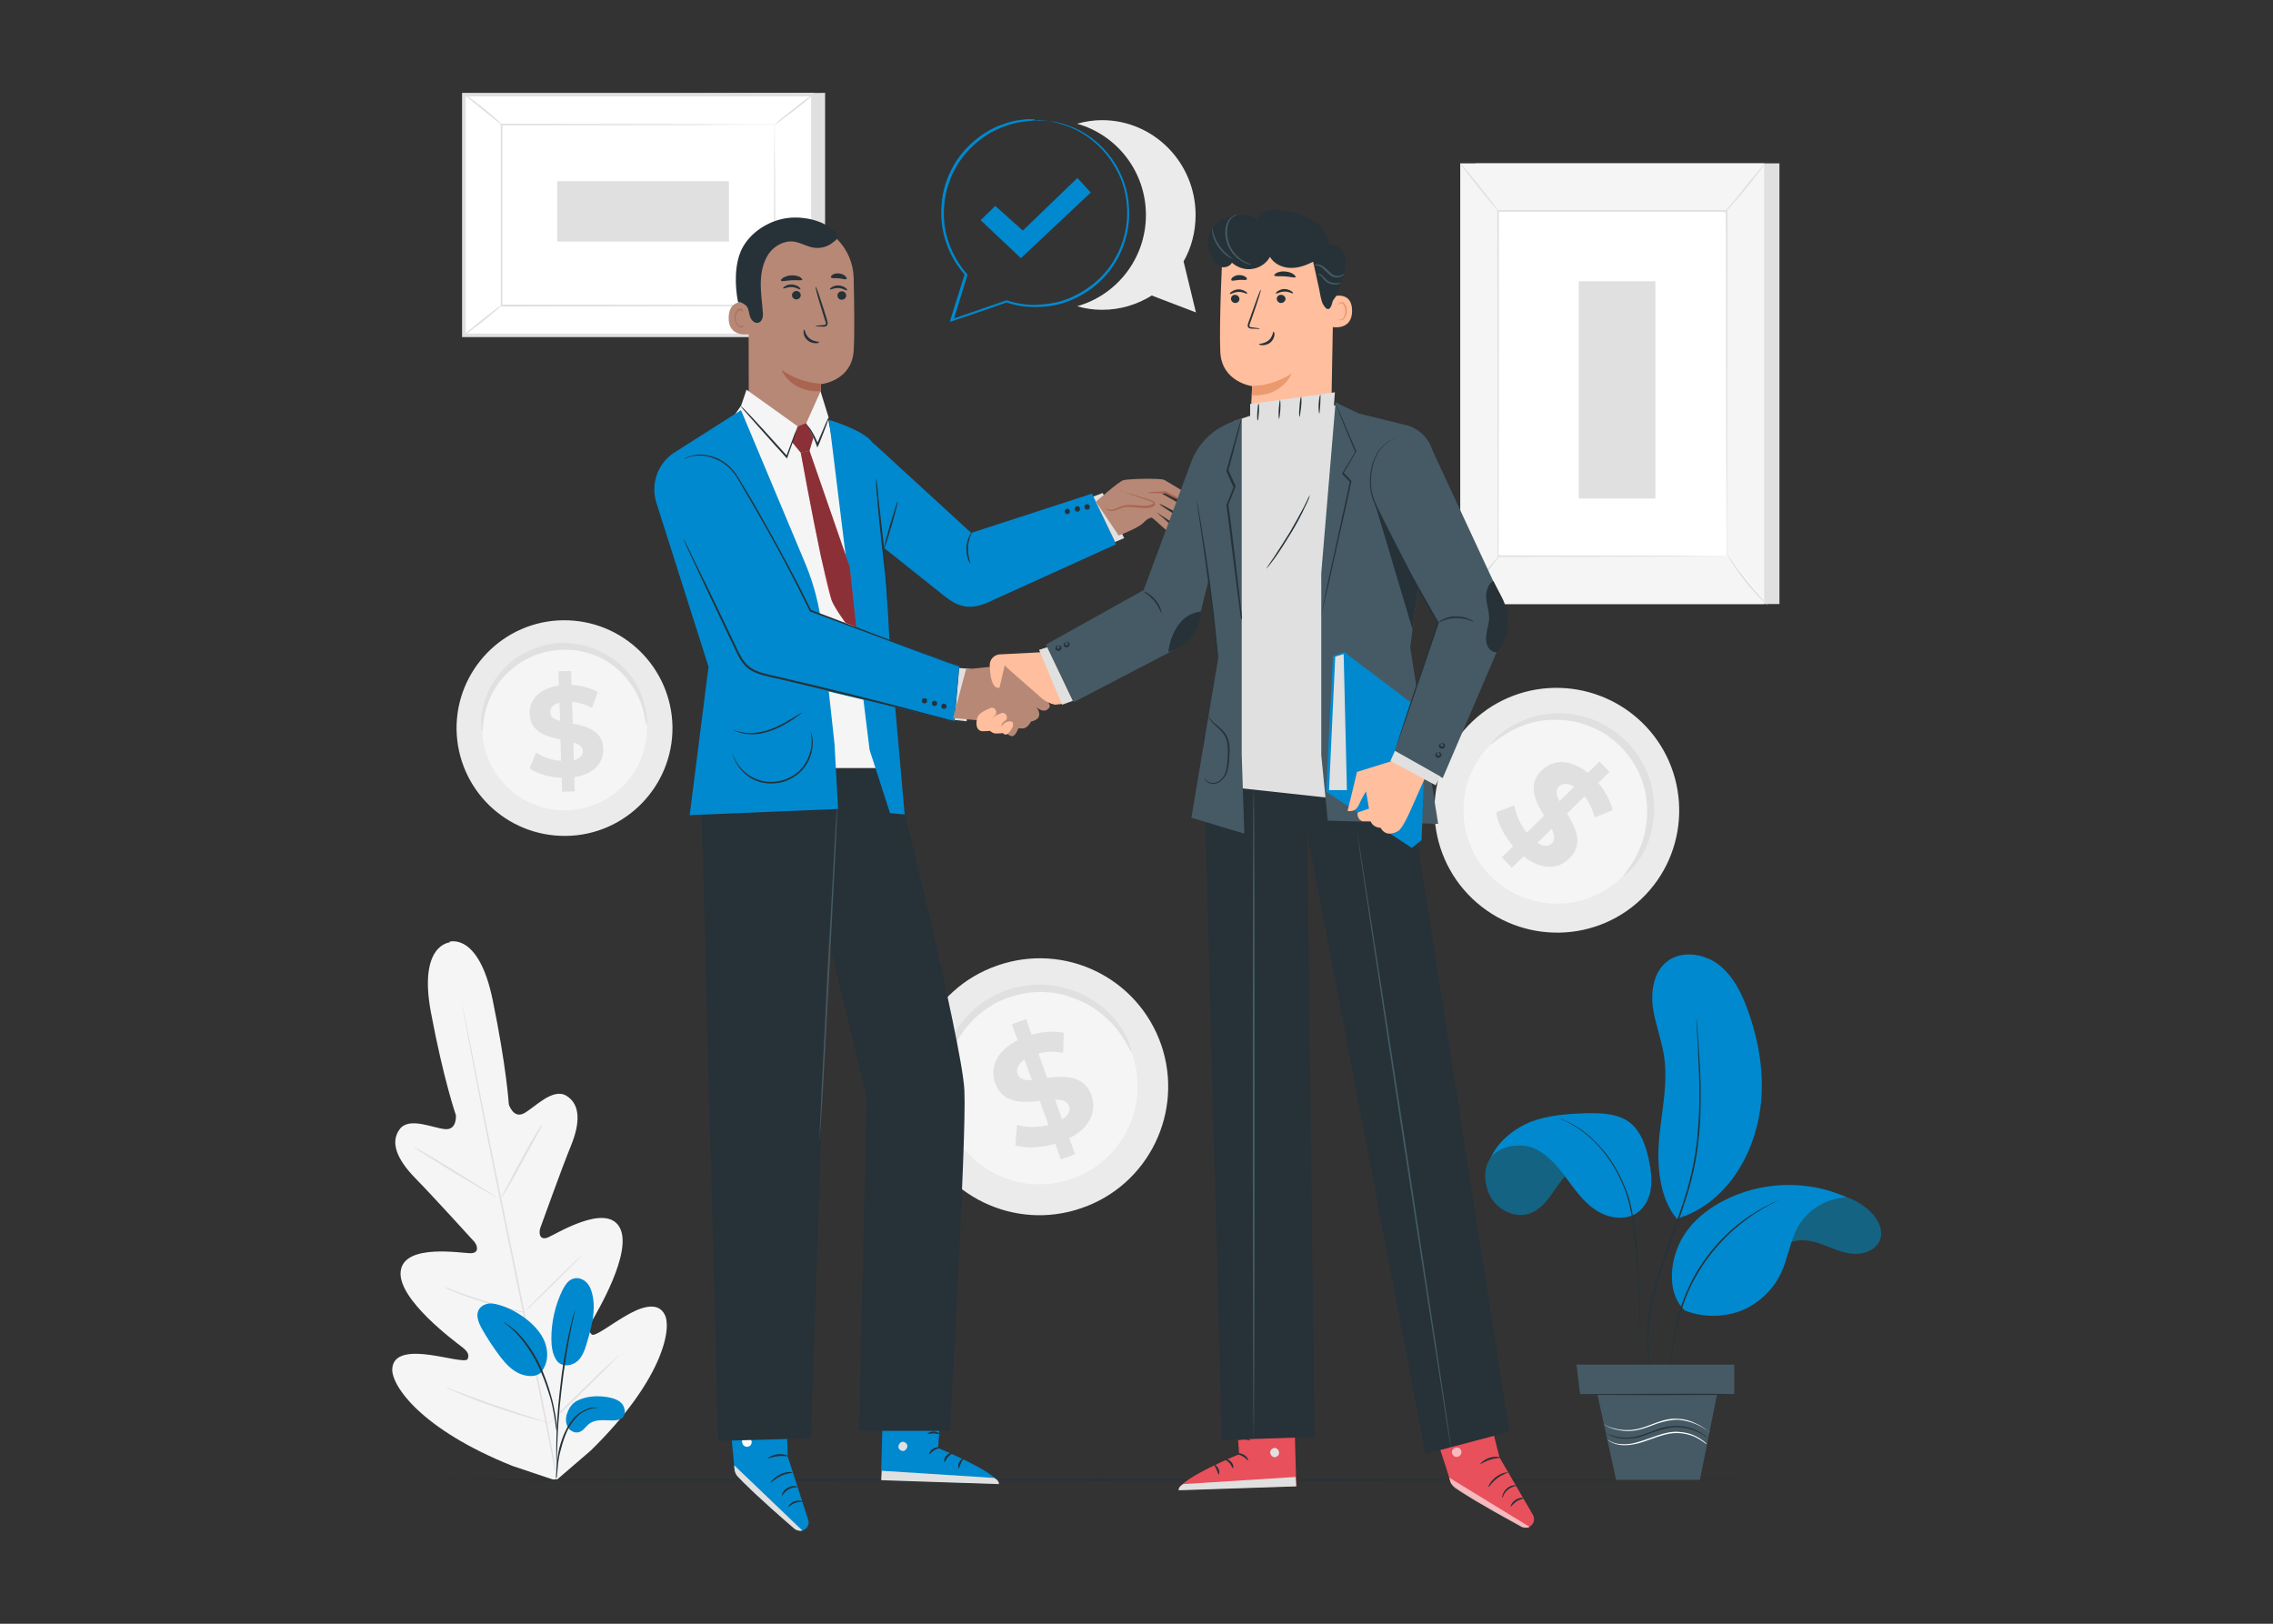 <?xml version="1.0" encoding="utf-8"?>
<!-- Generator: Adobe Illustrator 26.3.1, SVG Export Plug-In . SVG Version: 6.00 Build 0)  -->
<svg version="1.1" id="Layer_1" xmlns="http://www.w3.org/2000/svg" xmlns:xlink="http://www.w3.org/1999/xlink" x="0px" y="0px"
	 viewBox="0 0 700 500" style="enable-background:new 0 0 700 500;" xml:space="preserve">
<rect x="0" y="0" width="700" height="500" fill="#333333" stroke="none"/>
<style type="text/css">
	.st0{display:none;}
	.st1{display:inline;fill:#EBEBEB;}
	.st2{fill:#F5F5F5;}
	.st3{fill:#E0E0E0;}
	.st4{fill:#FFFFFF;}
	.st5{fill:none;stroke:#FBFBFB;stroke-width:0.25;stroke-miterlimit:10;}
	.st6{fill:#EBEBEB;}
	.st7{fill:#263238;}
	.st8{fill:#0089CF;}
	.st9{fill:#455A64;}
	.st10{fill:#B78876;}
	.st11{fill:#AA6550;}
	.st12{fill:#FFBE9D;}
	.st13{fill:#E8505B;}
	.st14{opacity:0.4;}
	.st15{opacity:0.6;}
	.st16{fill:#EB996E;}
	.st17{fill:#146382;}
</style>
<g id="Background_Complete">
</g>
<g id="Background_Simple" class="st0">
	<path class="st1" d="M478.7,159.8c-30.5-3.8-61.8,11.9-91.5,4c-44.8-11.9-61.6-69.1-102.5-90.9c-29.7-15.8-68.5-9-94.2,12.7
		s-38.8,56-39,89.7c-0.3,33.6,12,69.8,28.8,99l0,0c21.5,34.6,53.2,62,90.8,77.5c47.5,19.7,103.2,25,151.5,16.7
		c34.2-5.9,67.7-20.2,92-45c24.3-24.7,38.4-60.6,32.5-94.8C541.2,194.6,513.2,164.1,478.7,159.8z"/>
</g>
<g id="Floor">
</g>
<g id="Character_1">
</g>
<g id="Character_2">
</g>
<g id="Plants">
</g>
<g id="Speech_Bubble">
	<g>
		<g>
			<g>
				<g>
					<g>
						<path class="st2" d="M138.4,290c0,0,9-3,13.3,17.8s5,32.3,5,32.3s1.4,4.5,4.7,2.7s8.8-7.9,13-5.4c4.3,2.6,4.4,8.2,1.4,15.5
							s-8.8,23.7-9.4,25.2c-0.5,1.5-0.3,3.9,2.2,3c2.4-0.9,17.9-10.8,22.2-3.2c4.3,7.6-7.3,26.7-8.5,28.9c-1.2,2.1-1,3.2-0.1,4.1
							s5.8-3,10.3-5.6c4.5-2.7,10.2-4.9,12.3-0.3s-1.1,20.4-22.9,41.7l-10.7,9.2l-13.4-4.5c-28.2-11.3-37.2-24.7-37-29.8
							c0.2-5.1,6.3-5.1,11.5-4.4s11.2,2.4,11.7,1.3s0.3-2.2-1.7-3.7c-1.9-1.5-20-14.7-18.9-23.4c1.1-8.7,19.2-5.4,21.7-5.5
							c2.6-0.1,1.9-2.5,0.9-3.6c-1.1-1.2-12.7-14-18.3-19.7c-5.5-5.7-7.6-10.9-4.6-14.9c2.9-3.9,10.3-0.3,14,0s3.3-4.3,3.3-4.3
							s-3.8-10.9-7.7-31.7c-3.9-20.9,5.8-21.5,5.8-21.5"/>
					</g>
				</g>
			</g>
			<g>
				<g>
					<g>
						<g>
							<path class="st3" d="M171.3,452.8c-2.9-15.3-7.2-36.4-12-59.7c-4.8-23.3-9.1-44.4-12.1-59.7c-1.5-7.6-2.7-13.8-3.6-18.1
								c-0.4-2.1-0.8-3.8-1-4.9c-0.1-0.5-0.2-1-0.3-1.3s-0.1-0.4-0.1-0.4s0,0.2,0.1,0.4c0.1,0.3,0.1,0.7,0.2,1.3
								c0.2,1.2,0.5,2.8,0.9,4.9c0.8,4.3,1.9,10.5,3.4,18.1c2.9,15.3,7.2,36.4,12,59.7c4.8,23.3,9.1,44.4,12.1,59.7"/>
						</g>
					</g>
				</g>
			</g>
			<g>
				<g>
					<g>
						<g>
							<path class="st3" d="M166.9,346.3c0,0-0.2,0.3-0.6,0.8c-0.4,0.5-0.9,1.4-1.5,2.4c-1.2,2-2.8,4.8-4.5,8
								c-1.7,3.1-3.2,5.9-4.3,8.1c-0.5,1-1,1.8-1.3,2.4s-0.5,0.9-0.4,0.9c0,0,0.2-0.3,0.6-0.8c0.4-0.5,0.9-1.4,1.5-2.4
								c1.2-2,2.8-4.9,4.5-8s3.2-5.9,4.4-8c0.5-1,1-1.8,1.3-2.4C166.8,346.6,167,346.3,166.9,346.3z"/>
						</g>
					</g>
				</g>
			</g>
			<g>
				<g>
					<g>
						<g>
							<path class="st3" d="M152.9,368.7c0.1-0.1-5.6-3.7-12.6-8s-12.8-7.7-12.9-7.5c-0.1,0.1,5.6,3.7,12.6,8
								C147.1,365.4,152.8,368.8,152.9,368.7z"/>
						</g>
					</g>
				</g>
			</g>
			<g>
				<g>
					<g>
						<g>
							<path class="st3" d="M161.9,404.2c0,0-0.3-0.1-1-0.3c-0.7-0.2-1.7-0.5-2.7-0.7c-2.3-0.6-5.5-1.5-9-2.6s-6.6-2.2-8.8-3
								c-1-0.4-1.9-0.7-2.7-1c-0.6-0.2-1-0.3-1-0.3s0.3,0.2,0.9,0.5c0.6,0.3,1.5,0.7,2.6,1.1c2.2,0.9,5.3,2,8.8,3.1s6.7,1.9,9,2.5
								c1.2,0.3,2.1,0.5,2.8,0.6C161.5,404.1,161.8,404.2,161.9,404.2z"/>
						</g>
					</g>
				</g>
			</g>
			<g>
				<g>
					<g>
						<g>
							<path class="st3" d="M179,386.7c0,0-0.3,0.2-0.7,0.6c-0.5,0.4-1.1,1-1.9,1.8c-1.6,1.5-3.8,3.7-6.2,6
								c-2.4,2.4-4.5,4.5-6.1,6.1c-0.8,0.8-1.4,1.4-1.8,1.9c-0.4,0.5-0.6,0.7-0.6,0.7s0.3-0.2,0.7-0.6c0.5-0.4,1.1-1,1.9-1.8
								c1.6-1.5,3.8-3.7,6.2-6c2.4-2.4,4.5-4.5,6.1-6.1c0.8-0.8,1.4-1.4,1.8-1.9C178.8,387,179,386.7,179,386.7z"/>
						</g>
					</g>
				</g>
			</g>
			<g>
				<g>
					<g>
						<g>
							<path class="st3" d="M190.9,417c0,0-0.4,0.3-0.9,0.8c-0.6,0.6-1.5,1.4-2.5,2.3c-2.1,1.9-4.9,4.7-8,7.7s-5.9,5.8-7.9,7.8
								c-0.9,1-1.7,1.8-2.3,2.4c-0.5,0.6-0.8,0.9-0.8,0.9s0.4-0.3,0.9-0.8c0.6-0.6,1.5-1.4,2.5-2.3c2.1-1.9,4.9-4.7,8-7.7
								s5.9-5.8,7.9-7.8c0.9-1,1.7-1.8,2.3-2.4C190.6,417.3,190.9,417,190.9,417z"/>
						</g>
					</g>
				</g>
			</g>
			<g>
				<g>
					<g>
						<g>
							<path class="st3" d="M168.9,438.1c0,0-0.4-0.2-1.2-0.4c-0.9-0.3-2-0.6-3.4-1.1c-2.9-0.9-6.9-2.2-11.3-3.7
								c-4.4-1.5-8.3-3-11.1-4c-1.4-0.5-2.5-0.9-3.4-1.3c-0.8-0.3-1.2-0.4-1.3-0.4c0,0,0.4,0.2,1.2,0.6c0.8,0.3,1.9,0.8,3.3,1.4
								c2.8,1.2,6.7,2.7,11.1,4.2c4.4,1.5,8.4,2.7,11.3,3.5c1.5,0.4,2.6,0.7,3.5,0.9C168.4,438.1,168.9,438.2,168.9,438.1z"/>
						</g>
					</g>
				</g>
			</g>
		</g>
		<g>
			<g>
				<g>
					<g>
						<g>
							<g>
								<g>
									<g>
										<rect x="454.4" y="50.3" class="st3" width="93.6" height="135.7"/>
									</g>
								</g>
							</g>
						</g>
					</g>
				</g>
			</g>
			<g>
				<g>
					<g>
						<g>
							<g>
								<g>
									<g>
										<rect x="449.7" y="50.3" class="st2" width="93.6" height="135.7"/>
									</g>
								</g>
							</g>
						</g>
					</g>
				</g>
			</g>
			<g>
				<g>
					<g>
						<g>
							<g>
								<g>
									<g>
										<g>
											<rect x="461.3" y="65" class="st4" width="70.4" height="106.3"/>
										</g>
									</g>
								</g>
							</g>
						</g>
					</g>
				</g>
				<g>
					<g>
						<g>
							<g>
								<g>
									<g>
										<g>
											<g>
												<path class="st3" d="M531.7,171.3c0,0,0-0.2,0-0.5c0-0.4,0-0.9,0-1.5c0-1.3,0-3.3,0-5.8c0-5.1,0-12.5-0.1-21.9
													c0-18.7-0.1-45.3-0.1-76.6l0.2,0.2c-21.5,0-45.3,0-70.4,0l0,0l0.3-0.3c0,40.1,0,77.1-0.1,106.3l-0.2-0.2
													c21.4,0,39,0.1,51.2,0.1c6.1,0,10.9,0,14.1,0.1c1.6,0,2.9,0,3.7,0C531.3,171.3,531.7,171.3,531.7,171.3s-0.4,0-1.2,0
													s-2.1,0-3.7,0c-3.3,0-8,0-14.1,0.1c-12.3,0-29.9,0.1-51.3,0.1h-0.2v-0.2c0-29.2,0-66.2-0.1-106.3v-0.3h0.3l0,0
													c25,0,48.9,0,70.4,0h0.2v0.2c0,31.3-0.1,57.9-0.1,76.7c0,9.4,0,16.8-0.1,21.8c0,2.5,0,4.5,0,5.8c0,0.6,0,1.1,0,1.5
													C531.7,171.2,531.7,171.3,531.7,171.3z"/>
											</g>
										</g>
									</g>
								</g>
							</g>
						</g>
					</g>
				</g>
			</g>
			<g>
				<g>
					<g>
						<g>
							<g>
								<g>
									<g>
										<g>
											<path class="st5" d="M528.4,65.7"/>
										</g>
									</g>
								</g>
							</g>
						</g>
					</g>
				</g>
			</g>
			<g>
				<g>
					<g>
						<g>
							<g>
								<g>
									<g>
										<g>
											<path class="st3" d="M543.6,50.3c0.1,0-0.6,1-1.7,2.4c-1.1,1.5-2.6,3.4-4.4,5.6c-1.8,2.1-3.4,4-4.6,5.4
												c-1.2,1.3-2,2.1-2.1,2.1s0.6-0.9,1.8-2.3c1.3-1.5,2.8-3.4,4.5-5.5s3.2-3.9,4.5-5.5C542.8,51.1,543.5,50.3,543.6,50.3z"/>
										</g>
									</g>
								</g>
							</g>
						</g>
					</g>
				</g>
			</g>
			<g>
				<g>
					<g>
						<g>
							<g>
								<g>
									<g>
										<g>
											<path class="st4" d="M532.1,171c3.5,5.6,7.6,10.7,12.3,15.3"/>
										</g>
									</g>
								</g>
							</g>
						</g>
					</g>
				</g>
				<g>
					<g>
						<g>
							<g>
								<g>
									<g>
										<g>
											<g>
												<path class="st3" d="M544.3,186.3c0,0-0.9-0.7-2.1-1.9c-1.3-1.3-2.9-3.1-4.6-5.2c-1.7-2.1-3.1-4.2-4.1-5.7
													s-1.5-2.5-1.4-2.5s0.7,0.9,1.7,2.3c1,1.4,2.5,3.4,4.2,5.5s3.3,4,4.5,5.3C543.6,185.5,544.4,186.3,544.3,186.3z"/>
											</g>
										</g>
									</g>
								</g>
							</g>
						</g>
					</g>
				</g>
			</g>
			<g>
				<g>
					<g>
						<g>
							<g>
								<g>
									<g>
										<g>
											<path class="st4" d="M449.7,185.9c4.1-5,8.2-10.1,12.3-15.1"/>
										</g>
									</g>
								</g>
							</g>
						</g>
					</g>
				</g>
				<g>
					<g>
						<g>
							<g>
								<g>
									<g>
										<g>
											<g>
												<path class="st3" d="M462,170.8c0.1,0.1-2.5,3.5-5.9,7.7s-6.2,7.5-6.3,7.4c-0.1-0.1,2.5-3.5,5.9-7.7
													C459,174,461.9,170.7,462,170.8z"/>
											</g>
										</g>
									</g>
								</g>
							</g>
						</g>
					</g>
				</g>
			</g>
			<g>
				<g>
					<g>
						<g>
							<g>
								<g>
									<g>
										<g>
											<path class="st3" d="M449.7,50.3c0.1-0.1,2.8,3.1,6,7.1s5.7,7.3,5.6,7.4s-2.8-3.1-6-7.1S449.6,50.4,449.7,50.3z"/>
										</g>
									</g>
								</g>
							</g>
						</g>
					</g>
				</g>
			</g>
			<g>
				<g>
					<g>
						<g>
							<g>
								<g>
									<g>
										<rect x="486.2" y="86.6" class="st3" width="23.6" height="66.9"/>
									</g>
								</g>
							</g>
						</g>
					</g>
				</g>
			</g>
		</g>
		<g>
			<g>
				<g>
					<g>
						<g>
							<g>
								<polygon class="st3" points="254.1,28.6 254.1,103.4 146.7,103.4 142.9,29.2 								"/>
							</g>
						</g>
					</g>
				</g>
			</g>
			<g>
				<g>
					<g>
						<g>
							<g>
								<rect x="142.9" y="29.2" class="st4" width="107.4" height="74.1"/>
							</g>
						</g>
					</g>
				</g>
				<g>
					<g>
						<g>
							<g>
								<path class="st3" d="M250.8,103.8H142.3V28.6h108.4L250.8,103.8L250.8,103.8z M143.4,102.7h106.4v-73H143.4V102.7z"/>
							</g>
						</g>
					</g>
				</g>
			</g>
			<g>
				<g>
					<g>
						<g>
							<g>
								<g>
									<rect x="154.5" y="38.4" class="st4" width="84.1" height="55.7"/>
								</g>
							</g>
						</g>
					</g>
				</g>
				<g>
					<g>
						<g>
							<g>
								<g>
									<g>
										<path class="st3" d="M238.6,38.4c0,0-0.1,0-0.4,0c-0.3,0-0.7,0-1.2,0c-1.1,0-2.6,0-4.6,0c-4,0-9.9,0-17.3,0.1
											c-14.8,0-35.8,0.1-60.6,0.1l0.2-0.2c0,17,0,35.9,0,55.7l0,0l-0.3-0.3c31.7,0,61,0,84.1,0.1l-0.2,0.2
											c0-16.9,0.1-30.8,0.1-40.5c0-4.8,0-8.6,0.1-11.2c0-1.3,0-2.3,0-2.9C238.6,38.7,238.6,38.4,238.6,38.4s0,0.3,0,1
											s0,1.6,0,2.9c0,2.6,0,6.3,0.1,11.2c0,9.7,0.1,23.6,0.1,40.6v0.2h-0.2c-23.1,0-52.4,0-84.1,0.1h-0.3V94l0,0
											c0-19.8,0-38.7,0-55.7v-0.2h0.2c24.8,0,45.8,0.1,60.7,0.1c7.4,0,13.3,0.1,17.3,0.1c2,0,3.5,0,4.6,0c0.5,0,0.9,0,1.2,0
											C238.5,38.4,238.6,38.4,238.6,38.4z"/>
									</g>
								</g>
							</g>
						</g>
					</g>
				</g>
			</g>
			<g>
				<g>
					<g>
						<g>
							<g>
								<g>
									<path class="st3" d="M142.9,28.9c0-0.1,0.7,0.4,1.8,1.2c1.1,0.8,2.6,1.9,4.2,3.2c1.6,1.3,3,2.5,4,3.4s1.6,1.5,1.5,1.6
										s-2.7-2-5.9-4.6C145.4,31.2,142.8,29.1,142.9,28.9z"/>
								</g>
							</g>
						</g>
					</g>
				</g>
			</g>
			<g>
				<g>
					<g>
						<g>
							<g>
								<g>
									<path class="st3" d="M250.3,29.2c0.1,0.1-2.4,2.3-5.7,4.8c-3.2,2.5-5.9,4.5-6,4.4s2.4-2.3,5.7-4.8
										C247.5,31,250.2,29,250.3,29.2z"/>
								</g>
							</g>
						</g>
					</g>
				</g>
			</g>
			<g>
				<g>
					<g>
						<g>
							<g>
								<g>
									<path class="st4" d="M250.2,103.3c-4-3.2-8-6.5-12-9.7"/>
								</g>
							</g>
						</g>
					</g>
				</g>
				<g>
					<g>
						<g>
							<g>
								<g>
									<g>
										<path class="st3" d="M238.2,93.6c0.1-0.1,2.8,2,6.2,4.6c3.3,2.7,5.9,4.9,5.8,5.1s-2.8-2-6.2-4.6
											C240.7,95.9,238.1,93.7,238.2,93.6z"/>
									</g>
								</g>
							</g>
						</g>
					</g>
				</g>
			</g>
			<g>
				<g>
					<g>
						<g>
							<g>
								<g>
									<path class="st3" d="M142.9,103.2c-0.1-0.1,2.4-2.2,5.6-4.8c3.2-2.5,5.8-4.5,5.9-4.3c0.1,0.1-2.4,2.2-5.6,4.8
										C145.6,101.4,142.9,103.4,142.9,103.2z"/>
								</g>
							</g>
						</g>
					</g>
				</g>
			</g>
			<g>
				<g>
					<g>
						<g>
							<g>
								<rect x="171.6" y="55.8" class="st3" width="52.9" height="18.6"/>
							</g>
						</g>
					</g>
				</g>
			</g>
		</g>
		<g>
			<g>
				<g>
					<g>
						<path class="st6" d="M505.4,276.9c-15.1,14.3-38.9,13.6-53.3-1.5c-14.3-15.1-13.7-39,1.4-53.3s38.9-13.6,53.3,1.5
							C521.1,238.7,520.5,262.6,505.4,276.9z"/>
					</g>
				</g>
				<g>
					<g>
						<path class="st2" d="M499.2,270.4c-11.5,10.9-29.7,10.4-40.6-1.1s-10.5-29.7,1-40.6c11.5-10.9,29.7-10.4,40.6,1.1
							C511.2,241.3,510.7,259.5,499.2,270.4z"/>
					</g>
				</g>
				<g>
					<g>
						<g>
							<path class="st3" d="M499.9,269.8c-0.1-0.1,0.7-1.1,2-2.9c1.3-1.9,3-4.7,4.1-8.5c0.6-1.9,1-4,1.2-6.4
								c0.1-2.3,0.1-4.8-0.4-7.4c-0.2-1.3-0.6-2.6-1-3.9c-0.4-1.3-1-2.6-1.6-3.8c-0.7-1.2-1.4-2.5-2.3-3.7s-1.8-2.3-2.9-3.4
								c-1.1-1-2.2-2-3.4-2.9c-1.2-0.9-2.4-1.6-3.7-2.2c-1.3-0.7-2.6-1.2-3.8-1.6c-1.3-0.4-2.6-0.8-3.9-1c-2.6-0.5-5.1-0.5-7.4-0.4
								c-2.3,0.2-4.5,0.6-6.3,1.2c-3.8,1.2-6.6,2.9-8.4,4.2s-2.8,2.1-2.9,2s0.7-1.1,2.4-2.7c1.7-1.5,4.5-3.5,8.5-5
								c2-0.7,4.2-1.3,6.7-1.6s5.1-0.3,7.9,0.2c1.4,0.2,2.8,0.5,4.2,1c1.4,0.4,2.8,1,4.2,1.7c1.4,0.7,2.7,1.5,4,2.4s2.5,2,3.7,3.1
								c1.1,1.1,2.2,2.4,3.1,3.6c0.9,1.3,1.7,2.6,2.4,4c0.7,1.4,1.3,2.8,1.7,4.1c0.5,1.4,0.8,2.8,1,4.2c0.5,2.8,0.5,5.4,0.3,7.9
								c-0.3,2.5-0.8,4.7-1.5,6.7c-1.4,4-3.4,6.8-4.9,8.5C501,269.1,500,269.9,499.9,269.8z"/>
						</g>
					</g>
				</g>
			</g>
			<g>
				<g>
					<g>
						<g>
							<path class="st3" d="M469.2,263.7l-3.6,3.5l-3.1-3.2l3.5-3.4c-2.9-3.4-4.9-7.4-5.2-10.5l5.6-2.1c0.4,2.8,1.8,5.9,3.8,8.4
								l5.3-5.2c-2.6-4.4-5.3-9.5-0.7-14c3.4-3.3,8.7-3.7,14.2,0.8l3.6-3.5l3.1,3.2l-3.5,3.4c2.2,2.6,3.8,5.5,4.4,8.4l-5.5,2.2
								c-0.7-2.5-1.7-4.7-3.1-6.5l-5.4,5.3c2.6,4.4,5.3,9.4,0.7,13.8C480,267.7,474.8,268.1,469.2,263.7z M480.3,246.7l4.5-4.4
								c-2-1.3-3.6-1.1-4.7-0.1C479,243.3,479.3,244.8,480.3,246.7z M477.9,259.7c1.1-1.1,0.8-2.6,0-4.5l-4.4,4.3
								C475.4,260.8,476.9,260.7,477.9,259.7z"/>
						</g>
					</g>
				</g>
			</g>
		</g>
		<g>
			<g>
				<g>
					<g>
						<path class="st6" d="M357.6,321.7c7.1,20.6-3.8,43.2-24.5,50.3c-20.7,7.2-43.2-3.8-50.4-24.4c-7.1-20.6,3.8-43.2,24.5-50.3
							C327.9,290.1,350.4,301,357.6,321.7z"/>
					</g>
				</g>
				<g>
					<g>
						<path class="st2" d="M348.7,324.7c5.4,15.7-2.9,32.9-18.7,38.3c-15.8,5.5-32.9-2.9-38.4-18.6c-5.4-15.7,2.9-32.9,18.7-38.3
							C326,300.7,343.2,309,348.7,324.7z"/>
					</g>
				</g>
				<g>
					<g>
						<g>
							<path class="st3" d="M348.4,323.8c-0.2,0.1-0.7-1.1-1.9-3.2c-1.2-2-3.2-4.9-6.3-7.6c-1.6-1.4-3.4-2.7-5.6-3.9
								c-2.2-1.1-4.6-2.1-7.2-2.8c-1.3-0.3-2.7-0.6-4.1-0.7s-2.9-0.2-4.4-0.1s-3,0.3-4.5,0.6c-1.5,0.3-3,0.8-4.5,1.3
								c-1.5,0.6-2.9,1.2-4.2,2c-1.3,0.8-2.6,1.6-3.7,2.6c-1.2,0.9-2.2,1.9-3.2,3c-1,1-1.8,2.1-2.6,3.3c-1.6,2.2-2.7,4.6-3.6,6.9
								c-0.8,2.3-1.3,4.5-1.6,6.6c-0.5,4.1-0.1,7.6,0.4,9.9c0.4,2.3,0.8,3.6,0.7,3.7c-0.1,0.1-0.8-1.1-1.5-3.4s-1.4-5.8-1.1-10.3
								c0.2-2.2,0.6-4.6,1.4-7.1s2-5,3.6-7.5c0.8-1.2,1.7-2.4,2.8-3.6c1-1.1,2.2-2.2,3.4-3.3c1.2-1,2.6-2,4-2.8s3-1.6,4.5-2.2
								c1.6-0.6,3.2-1.1,4.8-1.4c1.6-0.3,3.2-0.5,4.8-0.6c1.6-0.1,3.2,0,4.7,0.2s3,0.4,4.4,0.8c2.8,0.7,5.4,1.9,7.7,3.2
								c2.2,1.3,4.2,2.8,5.7,4.3c3.2,3.1,5,6.2,6,8.4C348.2,322.5,348.5,323.8,348.4,323.8z"/>
						</g>
					</g>
				</g>
			</g>
			<g>
				<g>
					<g>
						<g>
							<path class="st3" d="M329.3,350.5l1.8,4.9l-4.4,1.6l-1.7-4.8c-4.5,1.3-9.2,1.5-12.3,0.5l0.5-6.3c2.8,0.8,6.4,0.9,9.7,0
								l-2.7-7.4c-5.3,0.6-11.4,0.9-13.7-5.4c-1.7-4.7,0.2-9.9,6.9-13.3l-1.8-4.9l4.4-1.6l1.7,4.8c3.4-0.9,6.9-1.2,9.9-0.6l-0.2,6.2
								c-2.7-0.5-5.3-0.4-7.6,0.2l2.7,7.5c5.3-0.6,11.3-0.9,13.6,5.3C337.8,342,335.9,347.2,329.3,350.5z M317.8,332.6l-2.3-6.3
								c-2.1,1.4-2.6,3-2.1,4.5C314,332.3,315.6,332.7,317.8,332.6z M329.2,340.5c-0.6-1.5-2.1-1.9-4.3-1.9l2.2,6.1
								C329.2,343.4,329.7,341.9,329.2,340.5z"/>
						</g>
					</g>
				</g>
			</g>
		</g>
		<g>
			<g>
				<g>
					<g>
						<path class="st6" d="M207.1,223.8c0.2,18.3-14.5,33.4-32.8,33.6c-18.4,0.2-33.4-14.4-33.7-32.8c-0.2-18.3,14.5-33.4,32.8-33.6
							C191.8,190.8,206.8,205.5,207.1,223.8z"/>
					</g>
				</g>
				<g>
					<g>
						<path class="st2" d="M199.2,223.9c0.2,14-11,25.4-25,25.6c-14,0.2-25.5-11-25.7-25s11-25.4,25-25.6
							C187.5,198.8,199,209.9,199.2,223.9z"/>
					</g>
				</g>
				<g>
					<g>
						<g>
							<path class="st3" d="M199.1,223.1c-0.2,0-0.3-1.1-0.7-3s-1.2-4.7-3-7.7c-0.9-1.5-2-3.1-3.4-4.6s-3.1-2.9-5-4.1
								c-1-0.6-2-1.2-3.1-1.6c-1.1-0.5-2.2-0.9-3.5-1.2c-1.2-0.3-2.4-0.6-3.7-0.7c-1.3-0.1-2.6-0.2-3.9-0.1
								c-1.3,0.1-2.6,0.2-3.9,0.5c-1.3,0.2-2.5,0.6-3.7,1s-2.3,1-3.3,1.5c-1.1,0.6-2,1.2-3,1.9c-1.8,1.4-3.4,2.9-4.7,4.5
								s-2.2,3.3-3,4.8c-1.5,3.2-2.1,6-2.3,8c-0.3,2-0.3,3.1-0.4,3.1c-0.1,0-0.3-1.1-0.3-3.1s0.4-5,1.8-8.5c0.7-1.7,1.7-3.5,3-5.3
								c1.3-1.7,2.9-3.5,4.8-5c1-0.8,2-1.5,3.1-2.1s2.3-1.2,3.6-1.7s2.6-0.9,3.9-1.2c1.4-0.3,2.8-0.5,4.2-0.5c1.4-0.1,2.8,0,4.2,0.2
								s2.7,0.4,4,0.8c1.3,0.4,2.5,0.8,3.7,1.4c1.2,0.5,2.3,1.2,3.3,1.8c2.1,1.3,3.8,2.9,5.3,4.5c1.4,1.6,2.6,3.3,3.4,5
								c1.7,3.3,2.3,6.2,2.6,8.3C199.4,222,199.3,223.1,199.1,223.1z"/>
						</g>
					</g>
				</g>
			</g>
			<g>
				<g>
					<g>
						<g>
							<path class="st3" d="M176.9,239.3l0.1,4.4l-3.9,0.1l-0.1-4.3c-3.9-0.1-7.7-1.3-9.9-2.9l2-4.9c2,1.4,4.9,2.4,7.7,2.6l-0.2-6.6
								c-4.4-0.9-9.3-2.3-9.5-7.9c-0.1-4.2,2.8-7.8,9-8.7l-0.1-4.4l3.9-0.1l0.1,4.3c3,0.2,5.9,0.9,8.1,2.2l-1.8,4.9
								c-2-1.1-4.1-1.7-6.1-1.9l0.2,6.7c4.4,0.9,9.2,2.2,9.4,7.8C185.9,234.8,183,238.4,176.9,239.3z M172.5,222l-0.2-5.6
								c-2.1,0.5-2.9,1.7-2.8,3C169.5,220.8,170.7,221.5,172.5,222z M179.5,231.3c0-1.4-1.2-2.1-2.9-2.6l0.1,5.4
								C178.7,233.6,179.5,232.6,179.5,231.3z"/>
						</g>
					</g>
				</g>
			</g>
		</g>
		<g>
			<g>
				<path class="st6" d="M364.5,80.5c2.4-4.2,3.7-9.1,3.7-14.3c0-16.1-12.9-29.2-28.8-29.2c-2.7,0-5.2,0.4-7.7,1.1
					c12.2,3.4,21.2,14.7,21.2,28.1s-9,24.7-21.2,28.1c2.4,0.7,5,1.1,7.7,1.1c5.6,0,10.8-1.6,15.3-4.4l13.6,5.2L364.5,80.5z"/>
			</g>
		</g>
		<g>
			<g>
				<g>
					<path class="st7" d="M552.1,455.7c0,0.1-95.1,0.3-212.4,0.3s-212.4-0.1-212.4-0.3c0-0.1,95.1-0.3,212.4-0.3
						C457,455.5,552.1,455.6,552.1,455.7z"/>
				</g>
			</g>
		</g>
		<g>
			<g>
				<g>
					<g>
						<path class="st8" d="M241.8,423.6l0.8,24.9l6.3,19.5c0.5,1.4-0.4,2.9-1.8,3.3l0,0c-0.8,0.2-1.6,0-2.3-0.5
							c-4-3.4-18.6-16.1-18.6-17.9c0-2.1-2.6-26.2-2.6-26.2L241.8,423.6z"/>
					</g>
				</g>
				<g>
					<g>
						<path class="st3" d="M247.1,471.3l-21-20.1l0.1,1.1c0.1,0.9,0.4,1.8,1,2.4c1.7,1.8,6.4,6.5,17.5,16.1
							C245.4,471.3,246.3,471.5,247.1,471.3L247.1,471.3z"/>
					</g>
				</g>
				<g>
					<g>
						<g>
							<path class="st4" d="M230.8,442.8c0.6,0.4,0.9,1.3,0.5,2s-1.3,0.9-2,0.5s-1-1.5-0.6-2.1s1.6-0.9,2.1-0.3"/>
						</g>
					</g>
				</g>
				<g>
					<g>
						<g>
							<path class="st7" d="M240.8,460.7c0.1,0.1,0.6-1.3,2.1-2.1c1.4-0.8,2.8-0.6,2.8-0.7s-0.3-0.2-0.9-0.3
								c-0.6-0.1-1.4,0.1-2.2,0.5s-1.3,1.1-1.6,1.6C240.8,460.3,240.8,460.7,240.8,460.7z"/>
						</g>
					</g>
				</g>
				<g>
					<g>
						<g>
							<path class="st7" d="M242.8,464c0.1,0.1,0.9-0.8,2.1-1.2c1.3-0.5,2.4-0.3,2.4-0.4c0.1-0.1-1.2-0.6-2.6-0.1
								C243.3,462.8,242.7,463.9,242.8,464z"/>
						</g>
					</g>
				</g>
				<g>
					<g>
						<g>
							<path class="st7" d="M237.3,456.6c0.1,0.1,1.3-1.2,3.2-2.1s3.6-0.9,3.6-1.1c0-0.1-1.8-0.4-3.9,0.6
								C238.2,455,237.2,456.6,237.3,456.6z"/>
						</g>
					</g>
				</g>
				<g>
					<g>
						<g>
							<path class="st7" d="M236.4,449.1c0.1,0.1,1.4-0.5,3.2-0.7s3.2,0.2,3.3,0c0.1-0.1-1.4-0.8-3.3-0.6
								C237.6,448.1,236.3,449,236.4,449.1z"/>
						</g>
					</g>
				</g>
				<g>
					<g>
						<g>
							<path class="st7" d="M236,441.8c0.1,0.1,1.4-0.8,3.3-0.8c1.9-0.1,3.3,0.8,3.3,0.6c0-0.1-0.3-0.4-0.8-0.7
								c-0.6-0.3-1.5-0.6-2.5-0.5c-1,0-1.9,0.3-2.5,0.6C236.2,441.4,236,441.7,236,441.8z"/>
						</g>
					</g>
				</g>
				<g>
					<g>
						<g>
							<path class="st7" d="M239.2,439.6c0,0,0.1-0.3,0-0.9s-0.3-1.5-0.9-2.4c-0.3-0.4-0.6-1-1.3-1.3c-0.4-0.1-0.9-0.1-1.1,0.3
								c-0.3,0.3-0.3,0.7-0.3,1.1c0.1,1.6,1.6,3,3.3,3.2c1.8,0.1,3.4-1,4-2.4c0.1-0.4,0.2-0.8,0-1.2c-0.2-0.4-0.7-0.6-1.1-0.5
								c-0.7,0.2-1.2,0.6-1.6,0.9c-0.8,0.7-1.3,1.5-1.6,2s-0.4,0.9-0.3,0.9c0.1,0.1,0.6-1.3,2.2-2.6c0.4-0.3,0.9-0.7,1.4-0.8
								c0.3,0,0.5,0.1,0.6,0.3c0.1,0.2,0.1,0.5,0,0.8c-0.5,1.1-2,2.2-3.5,2.1s-2.8-1.4-2.9-2.6c0-0.3,0-0.6,0.2-0.8
								c0.2-0.2,0.4-0.3,0.6-0.2c0.5,0.2,0.8,0.7,1.1,1.1C239.1,438.2,239.1,439.7,239.2,439.6z"/>
						</g>
					</g>
				</g>
			</g>
			<g>
				<g>
					<g>
						<g>
							<g>
								<path class="st8" d="M290.2,427.3l-1.3,18.6c0,0,18.5,7.6,18.6,11l-36.2-1.2l0.8-29.1L290.2,427.3z"/>
							</g>
						</g>
						<g>
							<g>
								<g>
									<path class="st3" d="M277.8,444c-0.7,0.2-1.2,0.9-1.1,1.7c0.1,0.7,0.9,1.2,1.6,1.1c0.7-0.2,1.3-1.1,1.1-1.8
										c-0.2-0.7-1.2-1.3-1.8-0.9"/>
								</g>
							</g>
						</g>
						<g>
							<g>
								<path class="st3" d="M271.4,455.8l0.2-2.9l34.6,2.2c0,0,1.6,0.8,1.4,1.9L271.4,455.8z"/>
							</g>
						</g>
						<g>
							<g>
								<g>
									<path class="st7" d="M289.5,445.8c0,0.2-0.9,0.2-1.8,0.8c-0.9,0.5-1.4,1.3-1.5,1.2c-0.2,0,0.1-1.1,1.2-1.7
										C288.5,445.4,289.6,445.6,289.5,445.8z"/>
								</g>
							</g>
						</g>
						<g>
							<g>
								<g>
									<path class="st7" d="M293.3,447.5c0,0.2-0.7,0.4-1.4,1.2c-0.6,0.7-0.8,1.5-1,1.5s-0.3-1,0.5-1.9
										C292.2,447.3,293.3,447.3,293.3,447.5z"/>
								</g>
							</g>
						</g>
						<g>
							<g>
								<g>
									<path class="st7" d="M295.3,452.1c-0.2,0-0.4-0.9,0.1-1.8c0.5-1,1.3-1.3,1.4-1.2c0.1,0.1-0.5,0.6-0.8,1.4
										C295.5,451.3,295.5,452.1,295.3,452.1z"/>
								</g>
							</g>
						</g>
						<g>
							<g>
								<g>
									<path class="st7" d="M289.4,441.5c-0.1,0.2-0.9-0.1-1.9-0.1s-1.8,0.3-1.9,0.2c-0.1-0.1,0.7-0.8,1.9-0.8
										C288.6,440.8,289.5,441.4,289.4,441.5z"/>
								</g>
							</g>
						</g>
					</g>
					<g>
						<g>
							<g>
								<path class="st7" d="M289.6,437.7c0,0.1-0.7,0.2-1.8-0.1c-0.6-0.1-1.2-0.3-1.9-0.6c-0.3-0.2-0.7-0.4-1-0.6
									c-0.2-0.1-0.4-0.2-0.5-0.4c-0.2-0.2-0.3-0.7,0-0.9c0.2-0.3,0.5-0.4,0.8-0.4s0.5,0.1,0.7,0.1c0.4,0.1,0.8,0.3,1.1,0.4
									c0.7,0.3,1.2,0.8,1.6,1.2c0.8,0.8,1.1,1.5,1,1.5c-0.1,0.1-0.5-0.5-1.3-1.2c-0.4-0.3-0.9-0.7-1.6-1c-0.3-0.1-0.7-0.3-1-0.4
									c-0.4-0.1-0.7-0.1-0.8,0c0,0.1,0,0.1,0,0.2c0.1,0.1,0.2,0.2,0.4,0.3c0.3,0.2,0.6,0.4,0.9,0.6c0.6,0.3,1.2,0.6,1.7,0.7
									C288.9,437.6,289.6,437.6,289.6,437.7z"/>
							</g>
						</g>
					</g>
					<g>
						<g>
							<g>
								<path class="st7" d="M289.3,438c-0.1,0-0.4-0.6-0.4-1.8c0-0.6,0.1-1.3,0.3-2c0.1-0.4,0.3-0.7,0.5-1.1s0.5-0.8,1.2-0.9
									c0.4,0,0.6,0.3,0.7,0.5s0.1,0.5,0.2,0.7c0.1,0.4,0,0.8,0,1.2c-0.1,0.8-0.5,1.4-0.8,1.8c-0.7,0.9-1.5,1.1-1.5,1
									c-0.1-0.1,0.6-0.4,1.1-1.3c0.3-0.4,0.5-1,0.6-1.7c0-0.3,0.1-0.7,0-1c0-0.4-0.2-0.7-0.3-0.7c-0.2,0-0.5,0.3-0.7,0.6
									c-0.2,0.3-0.4,0.6-0.5,1c-0.2,0.6-0.4,1.3-0.4,1.8C289.2,437.3,289.4,438,289.3,438z"/>
							</g>
						</g>
					</g>
				</g>
			</g>
			<g>
				<g>
					<g>
						<polygon class="st7" points="215.9,243.7 221.2,443.7 249.7,442.9 256.6,236.9 						"/>
					</g>
				</g>
				<g>
					<g>
						<path class="st7" d="M275.2,236.5c0,0,21.2,84.8,21.8,99.3c0.7,14.5-4.5,104.8-4.5,104.8h-27.9l2.3-102.9l-21.2-87.1l5.1-13.6
							L275.2,236.5z"/>
					</g>
				</g>
				<g>
					<g>
						<g>
							<path class="st9" d="M257.9,246.9c0,0,0,0.1,0,0.3s0,0.5,0,0.8c0,0.7-0.1,1.8-0.1,3c-0.1,2.7-0.3,6.5-0.5,11.2
								c-0.5,9.5-1.2,22.5-1.9,36.9c-0.8,14.4-1.5,27.5-2,36.9c-0.3,4.7-0.5,8.5-0.7,11.2c-0.1,1.3-0.2,2.3-0.2,3
								c0,0.3-0.1,0.6-0.1,0.8c0,0.2,0,0.3,0,0.3s0-0.1,0-0.3c0-0.2,0-0.5,0-0.8c0-0.7,0.1-1.8,0.1-3c0.1-2.7,0.3-6.5,0.5-11.2
								c0.5-9.5,1.2-22.5,1.9-37c0.8-14.4,1.5-27.5,2-36.9c0.3-4.7,0.5-8.5,0.7-11.2c0.1-1.3,0.2-2.3,0.2-3c0-0.3,0.1-0.6,0.1-0.8
								C257.9,247,257.9,246.9,257.9,246.9z"/>
						</g>
					</g>
				</g>
			</g>
			<g>
				<g>
					<g>
						<path class="st2" d="M254.8,127.8c0,0,10.4,51.4,10.5,65.9c0.1,14.5,5.2,42.8,5.2,42.8h-44.9l-1-78.4l-3.2-23.4l6.7-9.6
							L254.8,127.8z"/>
					</g>
				</g>
				<g>
					<g>
						<g>
							<path class="st8" d="M255.3,129.3c0,0,10.7,3.1,13.5,7.1c2.2,3.1,5.2,62.3,5.2,62.3l4.6,52.1l-4.5-0.4l-6.3-19.5L255.3,129.3
								z"/>
						</g>
					</g>
					<g>
						<g>
							<path class="st8" d="M268.9,136.4l30.2,27.7l37.2-12.1l7.4,15.6l-39.7,18c-5.7,2.4-9.2,1.1-13.2-2.1L270.1,167L268.9,136.4z"
								/>
						</g>
					</g>
					<g>
						<g>
							<g>
								<path class="st7" d="M329.4,157.1c0.2,0.4,0.1,0.9-0.3,1.1c-0.4,0.2-0.9,0.1-1.1-0.3c-0.2-0.4-0.1-0.9,0.3-1.1
									C328.7,156.5,329.2,156.7,329.4,157.1z"/>
							</g>
							<g>
								<path class="st7" d="M328.7,158.3c-0.1,0-0.2,0-0.2,0c-0.2-0.1-0.4-0.2-0.5-0.4s-0.1-0.4-0.1-0.6c0.1-0.2,0.2-0.4,0.4-0.5
									c0.2-0.1,0.4-0.1,0.6-0.1c0.2,0.1,0.4,0.2,0.5,0.4s0.1,0.4,0.1,0.6c-0.1,0.2-0.2,0.4-0.4,0.5
									C329,158.3,328.8,158.3,328.7,158.3z M328.7,156.7c-0.1,0-0.3,0-0.4,0.1c-0.2,0.1-0.3,0.3-0.4,0.5s0,0.4,0.1,0.6
									c0.1,0.2,0.3,0.3,0.5,0.4c0.2,0.1,0.4,0,0.6-0.1s0.3-0.3,0.4-0.5s0-0.4-0.1-0.6C329.3,156.8,329,156.7,328.7,156.7z"/>
							</g>
						</g>
						<g>
							<g>
								<path class="st7" d="M332.5,156.3c0.2,0.4,0.1,0.9-0.3,1.1c-0.4,0.2-0.9,0.1-1.1-0.3c-0.2-0.4-0.1-0.9,0.3-1.1
									C331.8,155.8,332.3,155.9,332.5,156.3z"/>
							</g>
							<g>
								<path class="st7" d="M331.8,157.6c-0.1,0-0.2,0-0.2,0c-0.2-0.1-0.4-0.2-0.5-0.4c-0.2-0.4-0.1-0.9,0.3-1.1
									c0.2-0.1,0.4-0.1,0.6-0.1c0.2,0.1,0.4,0.2,0.5,0.4s0.1,0.4,0.1,0.6c-0.1,0.2-0.2,0.4-0.4,0.5
									C332.1,157.5,332,157.6,331.8,157.6z M331.8,155.9c-0.1,0-0.3,0-0.4,0.1c-0.4,0.2-0.5,0.7-0.3,1.1c0.1,0.2,0.3,0.3,0.5,0.4
									c0.2,0.1,0.4,0,0.6-0.1c0.4-0.2,0.5-0.7,0.3-1.1c-0.1-0.2-0.3-0.3-0.5-0.4C332,155.9,331.9,155.9,331.8,155.9z"/>
							</g>
						</g>
						<g>
							<g>
								<path class="st7" d="M335.5,155.7c0.2,0.4,0.1,0.9-0.3,1.1c-0.4,0.2-0.9,0.1-1.1-0.3c-0.2-0.4-0.1-0.9,0.3-1.1
									C334.8,155.2,335.3,155.3,335.5,155.7z"/>
							</g>
							<g>
								<path class="st7" d="M334.8,157c-0.1,0-0.2,0-0.2,0c-0.2-0.1-0.4-0.2-0.5-0.4s-0.1-0.4-0.1-0.6c0.1-0.2,0.2-0.4,0.4-0.5
									c0.4-0.2,0.9-0.1,1.1,0.3l0,0c0.2,0.4,0.1,0.9-0.3,1.1C335.1,156.9,334.9,157,334.8,157z M334.8,155.3c-0.1,0-0.3,0-0.4,0.1
									c-0.2,0.1-0.3,0.3-0.4,0.5s0,0.4,0.1,0.6c0.1,0.2,0.3,0.3,0.5,0.4c0.2,0.1,0.4,0,0.6-0.1c0.4-0.2,0.5-0.7,0.3-1.1l0,0
									C335.3,155.5,335.1,155.3,334.8,155.3z"/>
							</g>
						</g>
					</g>
					<g>
						<g>
							<polygon class="st3" points="336.7,152.9 339.6,151.8 346.2,165.7 343.4,166.9 							"/>
						</g>
					</g>
					<g>
						<g>
							<g>
								<path class="st7" d="M269.9,147.4c0,0,0.1,0.6,0.2,1.6c0.1,1.1,0.3,2.5,0.4,4.2c0.4,3.7,1,8.6,1.6,14
									c0.6,5.5,1.1,10.4,1.3,14c0.1,1.8,0.2,3.3,0.2,4.3s0,1.6-0.1,1.6c0,0-0.1-0.6-0.2-1.6s-0.2-2.5-0.3-4.2
									c-0.3-3.6-0.9-8.5-1.5-14s-1.1-10.4-1.4-14c-0.2-1.8-0.2-3.3-0.3-4.3C269.8,147.9,269.8,147.4,269.9,147.4z"/>
							</g>
						</g>
					</g>
					<g>
						<g>
							<g>
								<path class="st7" d="M276.5,154.3c0.1,0-0.7,3.4-1.9,7.5c-1.2,4.1-2.3,7.4-2.4,7.3s0.7-3.4,1.9-7.5S276.3,154.3,276.5,154.3
									z"/>
							</g>
						</g>
					</g>
					<g>
						<g>
							<g>
								<path class="st7" d="M298.8,173.5c-0.1,0-0.4-0.5-0.7-1.3c-0.3-0.9-0.5-2.1-0.5-3.6c0.1-1.4,0.5-2.6,0.9-3.5
									c0.4-0.8,0.8-1.3,0.8-1.2c0.1,0.1-1.1,2-1.2,4.7C298,171.4,299,173.5,298.8,173.5z"/>
							</g>
						</g>
					</g>
				</g>
				<g>
					<g>
						<g>
							<polygon class="st3" points="295.4,205.7 299.2,206 297.7,222.1 294,221.7 							"/>
						</g>
					</g>
					<g>
						<g>
							<g>
								<path class="st8" d="M228.2,126.3l-20.9,13.3c-4.9,3.4-7,9.7-5.1,15.4l16,50.3l-5.8,45.7l45.7-1.9l-1.1-20l-3.9-35.8
									c-0.7-6.6-2.4-13.2-4.9-19.3L228.2,126.3z"/>
							</g>
						</g>
						<g>
							<g>
								<path class="st8" d="M206.4,157.7l20.9,43.7c1.7,3.5,4.9,6.1,8.7,7l57.9,13.7l1.5-16.9l-44.2-16.6L229,145.9
									c-3.4-6.5-11.5-8.8-17.8-5l0,0C205.4,144.4,203.3,151.8,206.4,157.7z"/>
							</g>
						</g>
						<g>
							<g>
								<g>
									<path class="st7" d="M295.4,205.3c0,0-0.1,0-0.2-0.1c-0.2-0.1-0.4-0.1-0.7-0.2c-0.6-0.2-1.5-0.5-2.6-0.9
										c-2.3-0.9-5.6-2.1-9.7-3.6c-8.3-3.1-19.7-7.4-32.7-12.2h-0.1v-0.1c-1.2-2.4-2.5-5-3.8-7.6c-3.6-7.1-7.2-13.7-10.6-19.7
										c-1.7-3-3.3-5.8-4.9-8.5c-0.8-1.3-1.5-2.6-2.2-3.8c-0.4-0.6-0.7-1.2-1.1-1.8c-0.3-0.6-0.8-1.1-1.2-1.6
										c-1.6-2-3.7-3.3-5.6-4c-1.9-0.8-3.7-1-5.1-0.9c-2.9,0.1-4.3,1.2-4.3,1.1c0,0,0.1-0.1,0.2-0.2c0.2-0.1,0.4-0.3,0.8-0.4
										c0.7-0.3,1.8-0.7,3.3-0.8s3.3,0.1,5.2,0.8s4,2,5.7,4.1c0.4,0.5,0.9,1,1.2,1.6c0.4,0.6,0.8,1.2,1.1,1.8
										c0.7,1.2,1.5,2.5,2.3,3.8c1.6,2.6,3.2,5.5,4.9,8.5c3.4,6,7,12.6,10.7,19.7c1.3,2.6,2.6,5.2,3.8,7.6l-0.1-0.1
										c13,4.9,24.4,9.3,32.6,12.4c4.1,1.6,7.3,2.8,9.6,3.7c1.1,0.4,2,0.8,2.6,1c0.3,0.1,0.5,0.2,0.7,0.3
										C295.3,205.2,295.4,205.2,295.4,205.3z"/>
								</g>
							</g>
						</g>
						<g>
							<g>
								<g>
									<path class="st7" d="M285.5,215.8c0,0.5-0.4,0.8-0.8,0.8c-0.5,0-0.8-0.4-0.8-0.8c0-0.5,0.4-0.8,0.8-0.8
										C285.2,215,285.5,215.3,285.5,215.8z"/>
								</g>
								<g>
									<path class="st7" d="M284.7,216.6c-0.5,0-0.8-0.4-0.8-0.8c0-0.5,0.4-0.8,0.8-0.8c0.5,0,0.8,0.4,0.8,0.8
										C285.6,216.2,285.2,216.6,284.7,216.6z M284.7,215c-0.4,0-0.8,0.4-0.8,0.8c0,0.4,0.4,0.8,0.8,0.8s0.8-0.4,0.8-0.8
										C285.5,215.3,285.2,215,284.7,215z"/>
								</g>
							</g>
							<g>
								<g>
									<path class="st7" d="M288.6,216.6c0,0.5-0.4,0.8-0.8,0.8c-0.5,0-0.8-0.4-0.8-0.8c0-0.5,0.4-0.8,0.8-0.8
										C288.3,215.8,288.6,216.1,288.6,216.6z"/>
								</g>
								<g>
									<path class="st7" d="M287.8,217.4c-0.5,0-0.8-0.4-0.8-0.8c0-0.5,0.4-0.8,0.8-0.8s0.8,0.4,0.8,0.8
										C288.7,217,288.3,217.4,287.8,217.4z M287.8,215.8c-0.4,0-0.8,0.4-0.8,0.8c0,0.4,0.4,0.8,0.8,0.8s0.8-0.4,0.8-0.8
										C288.6,216.1,288.3,215.8,287.8,215.8z"/>
								</g>
							</g>
							<g>
								<g>
									<circle class="st7" cx="290.7" cy="217.5" r="0.8"/>
								</g>
								<g>
									<path class="st7" d="M290.7,218.3c-0.5,0-0.8-0.4-0.8-0.8c0-0.5,0.4-0.8,0.8-0.8c0.5,0,0.8,0.4,0.8,0.8
										C291.6,217.9,291.2,218.3,290.7,218.3z M290.7,216.7c-0.4,0-0.8,0.4-0.8,0.8c0,0.4,0.4,0.8,0.8,0.8s0.8-0.4,0.8-0.8
										C291.5,217,291.2,216.7,290.7,216.7z"/>
								</g>
							</g>
						</g>
						<g>
							<g>
								<g>
									<path class="st7" d="M293.9,222.1c0,0-0.1,0-0.3,0c-0.2,0-0.5-0.1-0.8-0.2c-0.8-0.2-1.8-0.4-3.1-0.7
										c-2.7-0.7-6.6-1.6-11.5-2.8c-9.7-2.4-23-5.7-37.8-9.2c-1.8-0.4-3.7-0.8-5.5-1.3s-3.6-1.2-5-2.5s-2.3-2.9-3-4.4
										c-0.7-1.6-1.5-3.1-2.2-4.6c-2.8-5.9-5.4-11.3-7.5-15.8s-3.8-8.1-5-10.7c-0.6-1.2-1-2.2-1.3-2.9c-0.1-0.3-0.2-0.6-0.3-0.8
										s-0.1-0.3-0.1-0.3s0.1,0.1,0.1,0.2c0.1,0.2,0.2,0.4,0.4,0.7c0.3,0.7,0.8,1.7,1.4,2.9c1.2,2.5,3,6.2,5.2,10.6
										c2.2,4.5,4.7,9.8,7.6,15.8c0.7,1.5,1.4,3,2.2,4.6c0.8,1.5,1.6,3.1,2.9,4.2c1.3,1.2,3,1.9,4.7,2.4c1.8,0.5,3.6,0.8,5.5,1.3
										c14.8,3.4,28.1,6.8,37.8,9.3c4.8,1.3,8.7,2.3,11.4,3c1.3,0.4,2.4,0.6,3.1,0.8c0.3,0.1,0.6,0.2,0.8,0.2
										C293.8,222.1,293.9,222.1,293.9,222.1z"/>
								</g>
							</g>
						</g>
						<g>
							<g>
								<g>
									<path class="st7" d="M247.1,219.4c0,0-0.2,0.2-0.7,0.6c-0.5,0.3-1.1,0.8-2,1.4c-1.7,1.1-4.2,2.7-7.2,3.7
										c-3,1.1-6,1.2-8.1,0.8c-1-0.2-1.8-0.4-2.4-0.7c-0.5-0.2-0.8-0.4-0.8-0.4c0-0.1,1.2,0.5,3.2,0.8s4.9,0.1,7.8-0.9
										c2.9-1,5.4-2.5,7.2-3.6C246,220,247.1,219.3,247.1,219.4z"/>
								</g>
							</g>
						</g>
						<g>
							<g>
								<g>
									<path class="st7" d="M249.7,225.2c0,0,0.1,0.1,0.1,0.4c0.1,0.3,0.2,0.6,0.3,1.1c0.2,1,0.3,2.5,0,4.2
										c-0.3,1.8-1.1,3.8-2.6,5.7s-3.8,3.4-6.4,4.2c-2.7,0.7-5.4,0.6-7.7-0.2s-4-2.2-5.2-3.6c-1.2-1.4-1.9-2.7-2.2-3.6
										c-0.2-0.5-0.3-0.8-0.4-1.1c-0.1-0.3-0.1-0.4-0.1-0.4c0.1-0.1,0.5,2.2,2.9,4.9c1.2,1.3,2.9,2.6,5.1,3.3
										c2.2,0.8,4.8,0.9,7.4,0.2c2.6-0.7,4.8-2.2,6.2-4c1.5-1.8,2.2-3.8,2.6-5.5C250.4,227.4,249.5,225.2,249.7,225.2z"/>
								</g>
							</g>
						</g>
					</g>
				</g>
			</g>
			<g>
				<g>
					<g>
						<g>
							<g>
								<g>
									<g>
										<g>
											<g>
												<g>
													<g>
														<g>
															<g>
																<g>
																	<g>
																		<g>
																			<g>
																				<g>
																					<g>
																						<path class="st10" d="M230.5,86.5l0.1,37.3c0,6.3,5.3,11.4,11.7,11l0,0c5.9-0.3,10.5-5.2,10.5-11.1
																							c0-2.8,0-5.1,0-5.4c0,0,9.5-0.9,10.1-10.3c0.3-4.5,0.2-13.9,0-22.4c-0.2-9.1-7.4-16.6-16.5-17.1l-0.9-0.1
																							C235.7,68.3,230.2,76.7,230.5,86.5z"/>
																					</g>
																				</g>
																			</g>
																		</g>
																	</g>
																</g>
															</g>
														</g>
													</g>
												</g>
											</g>
											<g>
												<g>
													<g>
														<g>
															<g>
																<g>
																	<g>
																		<g>
																			<g>
																				<g>
																					<g>
																						<path class="st11" d="M252.8,118.1c0,0-6,0.1-12.1-4.2c0,0,2.5,6.9,11.9,6.6L252.8,118.1z"/>
																					</g>
																				</g>
																			</g>
																		</g>
																	</g>
																</g>
															</g>
														</g>
													</g>
												</g>
											</g>
										</g>
									</g>
								</g>
								<g>
									<g>
										<g>
											<g>
												<g>
													<g>
														<g>
															<g>
																<g>
																	<g>
																		<g>
																			<g>
																				<g>
																					<g>
																						<g>
																							<g>
																								<g>
																									<path class="st7" d="M260.6,91c0,0.7-0.6,1.3-1.4,1.3c-0.7,0-1.3-0.6-1.3-1.3c0-0.7,0.6-1.3,1.4-1.3
																										C260,89.7,260.6,90.3,260.6,91z"/>
																								</g>
																							</g>
																						</g>
																					</g>
																				</g>
																			</g>
																		</g>
																	</g>
																</g>
															</g>
														</g>
														<g>
															<g>
																<g>
																	<g>
																		<g>
																			<g>
																				<g>
																					<g>
																						<g>
																							<g>
																								<g>
																									<g>
																										<path class="st7" d="M260.9,89.4c-0.2,0.2-1.2-0.6-2.6-0.7s-2.5,0.6-2.7,0.4c-0.1-0.1,0.1-0.4,0.6-0.7
																											c0.5-0.3,1.3-0.6,2.2-0.5c0.9,0.1,1.6,0.4,2.1,0.8C260.8,89,261,89.3,260.9,89.4z"/>
																									</g>
																								</g>
																							</g>
																						</g>
																					</g>
																				</g>
																			</g>
																		</g>
																	</g>
																</g>
															</g>
														</g>
													</g>
													<g>
														<g>
															<g>
																<g>
																	<g>
																		<g>
																			<g>
																				<g>
																					<g>
																						<g>
																							<g>
																								<g>
																									<path class="st7" d="M246.6,90.9c0,0.7-0.6,1.3-1.4,1.3c-0.7,0-1.3-0.6-1.3-1.3c0-0.7,0.6-1.3,1.4-1.3
																										C246,89.6,246.6,90.2,246.6,90.9z"/>
																								</g>
																							</g>
																						</g>
																					</g>
																				</g>
																			</g>
																		</g>
																	</g>
																</g>
															</g>
														</g>
														<g>
															<g>
																<g>
																	<g>
																		<g>
																			<g>
																				<g>
																					<g>
																						<g>
																							<g>
																								<g>
																									<g>
																										<path class="st7" d="M246.5,89.1c-0.2,0.2-1.2-0.6-2.6-0.7c-1.4-0.1-2.5,0.6-2.7,0.4
																											c-0.1-0.1,0.1-0.4,0.6-0.7c0.5-0.3,1.3-0.6,2.2-0.5s1.6,0.4,2.1,0.8C246.4,88.7,246.6,89,246.5,89.1z"/>
																									</g>
																								</g>
																							</g>
																						</g>
																					</g>
																				</g>
																			</g>
																		</g>
																	</g>
																</g>
															</g>
														</g>
													</g>
													<g>
														<g>
															<g>
																<g>
																	<g>
																		<g>
																			<g>
																				<g>
																					<g>
																						<g>
																							<g>
																								<g>
																									<path class="st7" d="M251.1,100.4c0-0.1,0.9-0.2,2.4-0.3c0.4,0,0.7-0.1,0.8-0.3c0.1-0.3,0-0.7-0.2-1.1
																										c-0.3-0.9-0.6-1.9-0.9-2.9c-1.3-4.1-2.2-7.4-2-7.5s1.3,3.2,2.6,7.3c0.3,1,0.6,2,0.9,2.9
																										c0.1,0.4,0.3,0.9,0.1,1.5c-0.1,0.3-0.4,0.5-0.6,0.5c-0.2,0.1-0.4,0.1-0.6,0.1
																										C252,100.5,251.1,100.5,251.1,100.4z"/>
																								</g>
																							</g>
																						</g>
																					</g>
																				</g>
																			</g>
																		</g>
																	</g>
																</g>
															</g>
														</g>
													</g>
												</g>
											</g>
										</g>
										<g>
											<g>
												<g>
													<g>
														<g>
															<g>
																<g>
																	<g>
																		<g>
																			<g>
																				<g>
																					<path class="st7" d="M247.1,86.1c-0.2,0.4-1.6,0.1-3.3,0.2s-3.1,0.5-3.3,0.1c-0.1-0.2,0.2-0.5,0.7-0.9
																						c0.6-0.3,1.5-0.7,2.5-0.7c1-0.1,1.9,0.2,2.5,0.4C246.8,85.6,247.1,85.9,247.1,86.1z"/>
																				</g>
																			</g>
																		</g>
																	</g>
																</g>
															</g>
														</g>
													</g>
												</g>
											</g>
										</g>
										<g>
											<g>
												<g>
													<g>
														<g>
															<g>
																<g>
																	<g>
																		<g>
																			<g>
																				<g>
																					<path class="st7" d="M260.7,85.9c-0.3,0.3-1.2-0.1-2.4-0.2c-1.2-0.1-2.2,0.1-2.4-0.3c-0.1-0.2,0.1-0.5,0.5-0.8
																						c0.5-0.3,1.2-0.5,2-0.4s1.5,0.4,1.9,0.8S260.9,85.8,260.7,85.9z"/>
																				</g>
																			</g>
																		</g>
																	</g>
																</g>
															</g>
														</g>
													</g>
												</g>
											</g>
										</g>
									</g>
								</g>
								<g>
									<g>
										<g>
											<g>
												<g>
													<g>
														<g>
															<g>
																<g>
																	<g>
																		<g>
																			<g>
																				<path class="st10" d="M230.9,93.5c-0.2-0.1-6.3-2.3-6.5,4.2c-0.2,6.4,6.3,5.3,6.4,5.1
																					C230.7,102.5,230.9,93.5,230.9,93.5z"/>
																			</g>
																		</g>
																	</g>
																</g>
															</g>
														</g>
													</g>
												</g>
											</g>
										</g>
									</g>
									<g>
										<g>
											<g>
												<g>
													<g>
														<g>
															<g>
																<g>
																	<g>
																		<g>
																			<g>
																				<g>
																					<path class="st11" d="M228.8,100.2c0,0-0.1,0.1-0.3,0.2s-0.5,0.1-0.8,0c-0.7-0.3-1.2-1.4-1.2-2.5
																						c0-0.6,0.1-1.1,0.4-1.6c0.2-0.5,0.5-0.8,0.9-0.8c0.3-0.1,0.6,0.1,0.7,0.3c0.1,0.2,0,0.3,0.1,0.3
																						c0,0,0.1-0.1,0.1-0.4c0-0.1-0.1-0.3-0.2-0.4c-0.2-0.1-0.4-0.2-0.6-0.2c-0.5,0-1,0.5-1.2,1
																						c-0.3,0.5-0.4,1.1-0.4,1.8c0,1.3,0.6,2.5,1.6,2.8c0.4,0.1,0.8,0,1-0.1C228.8,100.4,228.8,100.2,228.8,100.2z"
																						/>
																				</g>
																			</g>
																		</g>
																	</g>
																</g>
															</g>
														</g>
													</g>
												</g>
											</g>
										</g>
									</g>
								</g>
							</g>
						</g>
						<g>
							<g>
								<g>
									<g>
										<g>
											<g>
												<g>
													<path class="st7" d="M227.3,93.1c1-0.2,2.6,0.8,3,1.8c0.4,0.9,0.4,2,0.8,2.9c0.4,0.9,1.3,1.8,2.3,1.6
														c0.7-0.1,1.2-0.7,1.4-1.4c0.2-0.7,0.2-1.4,0.1-2.1c-0.2-3-0.7-6-0.6-9.1c0.1-3,0.7-6.1,2.4-8.6s4.8-4.2,7.8-3.8
														c2,0.3,3.8,1.4,5.7,1.8c2.3,0.5,4.9-0.2,6.6-1.8c0.1-0.1,0.2-0.1,0.3-0.2c0.6-0.4,1-1.2,0.7-2
														c-0.1-0.3-0.2-0.5-0.3-0.6c-3.7-3.9-10.8-5.3-16-4.3c-5.3,1-10.4,4.4-12.9,9.1C226.1,81.2,226.3,88.1,227.3,93.1"/>
												</g>
											</g>
										</g>
									</g>
								</g>
							</g>
						</g>
					</g>
				</g>
				<g>
					<g>
						<g>
							<g>
								<g>
									<g>
										<g>
											<g>
												<path class="st7" d="M247.7,101.5c0.2,0,0.2,1.6,1.6,2.7c1.3,1.1,3,0.9,3,1.2c0,0.1-0.4,0.3-1.1,0.3
													c-0.7,0-1.7-0.2-2.5-0.9c-0.8-0.7-1.2-1.6-1.2-2.2C247.4,101.9,247.5,101.5,247.7,101.5z"/>
											</g>
										</g>
									</g>
								</g>
							</g>
						</g>
					</g>
				</g>
			</g>
			<g>
				<g>
					<g>
						<g>
							<g>
								<path class="st10" d="M337.5,154.5c0,0,7-6.2,8.4-6.6c1.3-0.5,11.9-0.7,12.7-0.1c0.7,0.5,11.5,6.4,9.7,7.3
									c-1.8,0.9-9.2-3.3-9.2-3.3l-1.3,0.2c0,0,6.5,3.5,7.7,4.8c1.1,1.2,0,2.7-1.2,2.1c-1.2-0.6-6.8-3.8-7.2-3.7
									c-0.4,0.1,5.9,3.9,6.5,4.5c0.8,0.9,0.3,2.7-0.9,2.2c-0.7-0.3-6.6-4.2-6.6-4.2s4.4,3.7,4.8,4.4c0.5,1-0.5,1.9-1.5,1.3
									c-0.7-0.4-3.7-3.4-4.7-4c0,0-1-0.1-2.6,1.6c-1.5,1.6-7.6,3.9-7.6,3.9L337.5,154.5z"/>
							</g>
						</g>
					</g>
					<g>
						<g>
							<g>
								<g>
									<path class="st11" d="M368.2,155c0,0.1-0.9,0.1-2.3-0.1c-0.7-0.1-1.5-0.4-2.4-0.7c-0.8-0.4-1.7-0.9-2.7-1.3
										c-0.7-0.4-1.4-0.7-2-1h0.1c-3.2,0-5.5,0-5.5-0.2c0-0.1,2.3-0.3,5.4-0.4h0.1h0.1c0.6,0.3,1.3,0.7,2,1
										c0.9,0.5,1.8,0.9,2.7,1.4c0.8,0.4,1.6,0.6,2.3,0.8C367.3,154.9,368.2,155,368.2,155z"/>
								</g>
							</g>
						</g>
					</g>
				</g>
				<g>
					<g>
						<g>
							<g>
								<path class="st10" d="M340.1,156.3c0.5,0.9,1.7,1.1,2.7,0.9c1-0.2,1.9-0.7,2.8-1c2.9-0.8,6.1,0.7,8.9-0.3
									c0.4-0.1,0.8-0.4,0.8-0.8c0-0.4-0.5-0.6-0.8-0.7c-3.2-1-6.3-2-9.5-3"/>
							</g>
						</g>
					</g>
					<g>
						<g>
							<g>
								<g>
									<path class="st11" d="M345,151.3c0,0,0.4,0,1.1,0.2s1.6,0.5,2.8,0.8c1.2,0.4,2.6,0.8,4.2,1.3c0.4,0.1,0.8,0.2,1.2,0.4
										c0.4,0.1,0.9,0.2,1.3,0.8c0.2,0.3,0.1,0.7-0.1,0.9s-0.4,0.3-0.7,0.4c-0.5,0.2-0.9,0.3-1.4,0.3c-2,0.2-3.7-0.3-5.4-0.3
										c-0.8,0-1.6,0-2.2,0.2c-0.7,0.2-1.3,0.5-1.9,0.7c-1.2,0.5-2.3,0.4-3,0c-0.6-0.4-0.7-0.8-0.7-0.8s0.2,0.4,0.8,0.6
										c0.6,0.3,1.6,0.3,2.7-0.2c0.6-0.2,1.2-0.5,1.9-0.8c0.7-0.2,1.5-0.3,2.4-0.3c1.7,0,3.5,0.4,5.3,0.2c0.5,0,0.9-0.2,1.3-0.3
										s0.7-0.4,0.5-0.6c-0.1-0.2-0.5-0.4-0.9-0.5s-0.8-0.3-1.2-0.4c-1.5-0.5-2.9-1-4.1-1.4s-2.1-0.7-2.8-1
										C345.4,151.5,345,151.4,345,151.3z"/>
								</g>
							</g>
						</g>
					</g>
				</g>
			</g>
			<g>
				<g>
					<path class="st10" d="M297.5,206.1l11.7-1.2c0,0,15.5,10.6,14,12.9c-1.5,2.3-4,0-4,0s2.8,3.4-1.7,4.4c0,0-1.1,2.3-2.8,2.1h-1.1
						c0,0-1,3-2.4,2.3c-1.4-0.6-5.7-4.4-5.7-4.4l-12-1.1L297.5,206.1z"/>
				</g>
			</g>
			<g>
				<g>
					<path class="st12" d="M304.8,218.1c0,0-3,1.2-3.6,2.4s-1,4,0.9,4.6c0.7,0.2,3.4-0.1,3.4-0.1l-0.7-3.1c0,0,1.1-1.3,1.8-1.8
						C307.2,219.4,306.5,217.3,304.8,218.1z"/>
				</g>
			</g>
			<g>
				<g>
					<path class="st12" d="M308.1,219.7c0,0-3,1.1-3.6,2.4c-0.6,1.2-0.2,3.2,1.7,3.7c0.7,0.2,3.1-0.1,3.1-0.1l-0.3-0.6
						c-0.6-1.2-0.9-2.1,0.2-2.9c0.1,0,0.7-0.6,0.7-0.6C310.5,221,309.8,218.9,308.1,219.7z"/>
				</g>
			</g>
			<g>
				<g>
					<path class="st12" d="M308.8,225.6c-0.5-0.5-0.6-1.4-0.2-2.1c0.4-0.7,1-1.1,1.8-1.3c0.5-0.1,1.1-0.2,1.4,0.2
						c0.2,0.2,0.2,0.6,0.2,0.9c-0.1,0.8-0.7,1.5-1.2,2.2c-0.3,0.3-0.6,0.7-1.1,0.7s-0.8-0.4-1-0.8"/>
				</g>
			</g>
			<g>
				<g>
					<g>
						<g>
							<polygon class="st13" points="245.7,131.3 248.3,130.3 250.6,134.4 249.3,138.8 246.6,139.4 243.9,136.1 							"/>
						</g>
					</g>
					<g>
						<g>
							<path class="st13" d="M246.6,139.4c0,0,3.4,18.7,6.2,31.9c0,0,2.3,11,3.3,13.5c1.1,2.8,4.3,7,4.3,7l3.3,1.3l-2-18.5
								l-12.4-35.8L246.6,139.4z"/>
						</g>
					</g>
					<g class="st14">
						<g>
							<polygon points="245.7,131.3 248.3,130.3 250.6,134.4 249.3,138.8 246.6,139.4 243.9,136.1 							"/>
						</g>
					</g>
					<g class="st14">
						<g>
							<path d="M246.6,139.4c0,0,3.4,18.7,6.2,31.9c0,0,2.7,10.9,3.3,13.5c0.4,1.5,4.3,7,4.3,7l3.3,1.3l-2-18.5l-12.4-35.8
								L246.6,139.4z"/>
						</g>
					</g>
				</g>
				<g>
					<g>
						<g>
							<polygon class="st2" points="229.9,120 245.7,131.3 242.2,140.7 227.9,125.9 							"/>
						</g>
					</g>
					<g>
						<g>
							<polygon class="st2" points="248.3,130.3 252.7,120.5 255.2,128.6 251.7,137.1 							"/>
						</g>
					</g>
					<g>
						<g>
							<g>
								<path class="st7" d="M245.7,131.3c0,0,0,0.3-0.2,0.7c-0.2,0.5-0.4,1.2-0.6,2c-0.6,1.7-1.4,4-2.4,6.8l-0.1,0.4l-0.3-0.3
									c-1.1-1.3-2.4-2.6-3.7-4.1c-2.9-3.2-5.4-6.1-7.3-8.2c-0.9-1-1.6-1.8-2.2-2.5c-0.5-0.6-0.8-0.9-0.7-1c0,0,0.3,0.3,0.9,0.8
									c0.6,0.6,1.4,1.5,2.3,2.4c1.9,2,4.5,4.9,7.4,8.1c1.3,1.4,2.5,2.8,3.7,4.1l-0.4,0.1c1-2.7,1.9-5.1,2.5-6.7
									c0.3-0.7,0.6-1.4,0.8-1.9C245.5,131.6,245.6,131.3,245.7,131.3z"/>
							</g>
						</g>
					</g>
					<g>
						<g>
							<g>
								<path class="st7" d="M255.2,128.6c0.1,0-0.2,0.9-0.7,2.3c-0.5,1.4-1.3,3.3-2.1,5.4c-0.1,0.3-0.3,0.6-0.4,0.9l-0.3,0.6
									l-0.2-0.6c-1.3-3.8-3.3-6.4-3.1-6.5c0,0,0.6,0.6,1.3,1.6c0.7,1.1,1.6,2.7,2.3,4.6h-0.5c0.1-0.3,0.2-0.6,0.4-0.9
									c0.9-2.1,1.7-4,2.3-5.4C254.7,129.4,255.1,128.6,255.2,128.6z"/>
							</g>
						</g>
					</g>
				</g>
			</g>
		</g>
		<g>
			<g>
				<g>
					<g>
						<path class="st13" d="M455.7,424.7l6.1,24.1l10.3,17.7c0.7,1.3,0.3,2.9-1.1,3.6l0,0c-0.7,0.4-1.6,0.4-2.3,0
							c-4.6-2.5-21.6-11.8-22-13.6c-0.4-2.1-8.1-25-8.1-25L455.7,424.7z"/>
					</g>
				</g>
				<g class="st15">
					<g>
						<path class="st4" d="M471.1,470.2L446.3,455l0.3,1c0.2,0.9,0.8,1.6,1.5,2.2c2,1.4,7.7,5,20.5,12
							C469.4,470.5,470.3,470.6,471.1,470.2L471.1,470.2z"/>
					</g>
				</g>
				<g class="st15">
					<g>
						<g>
							<path class="st4" d="M449.1,445.8c0.7,0.2,1.2,1.1,0.9,1.8c-0.2,0.7-1.1,1.2-1.8,1c-0.7-0.2-1.3-1.2-1-1.9
								c0.3-0.7,1.3-1.2,2-0.8"/>
						</g>
					</g>
				</g>
				<g>
					<g>
						<g>
							<path class="st7" d="M462.7,461.2c0.2,0,0.3-1.4,1.6-2.4c1.2-1.1,2.6-1.1,2.6-1.3c0-0.1-0.4-0.2-0.9-0.1
								c-0.6,0.1-1.4,0.4-2,1c-0.7,0.6-1.1,1.4-1.2,1.9C462.6,460.8,462.6,461.2,462.7,461.2z"/>
						</g>
					</g>
				</g>
				<g>
					<g>
						<g>
							<path class="st7" d="M465.3,463.9c0.1,0.1,0.7-0.9,1.8-1.6c1.1-0.7,2.3-0.8,2.3-1c0-0.1-1.3-0.3-2.6,0.5
								C465.5,462.6,465.1,463.9,465.3,463.9z"/>
						</g>
					</g>
				</g>
				<g>
					<g>
						<g>
							<path class="st7" d="M458.4,457.9c0.1,0.1,1-1.4,2.7-2.7c1.7-1.3,3.4-1.7,3.3-1.8c0-0.1-1.9,0-3.7,1.4
								C458.9,456.2,458.2,457.9,458.4,457.9z"/>
						</g>
					</g>
				</g>
				<g>
					<g>
						<g>
							<path class="st7" d="M455.9,450.8c0.1,0.1,1.3-0.8,3-1.3c1.7-0.6,3.2-0.5,3.2-0.7c0-0.1-1.5-0.5-3.4,0.1
								C456.9,449.5,455.8,450.7,455.9,450.8z"/>
						</g>
					</g>
				</g>
				<g>
					<g>
						<g>
							<path class="st7" d="M453.9,443.7c0.1,0.1,1.2-1.1,3.1-1.5c1.8-0.5,3.4,0.1,3.4-0.1c0-0.1-0.3-0.3-1-0.5
								c-0.6-0.2-1.6-0.2-2.6,0s-1.8,0.7-2.3,1.2C454.1,443.3,453.9,443.7,453.9,443.7z"/>
						</g>
					</g>
				</g>
				<g>
					<g>
						<g>
							<path class="st7" d="M456.6,440.9c0,0,0-0.3-0.2-0.9s-0.6-1.4-1.4-2.2c-0.4-0.4-0.8-0.9-1.6-1c-0.4-0.1-0.9,0.1-1.1,0.5
								s-0.2,0.8-0.1,1.2c0.4,1.5,2.2,2.6,3.9,2.4c1.8-0.3,3.1-1.7,3.4-3.2c0.1-0.4,0-0.8-0.3-1.2c-0.3-0.4-0.8-0.4-1.2-0.2
								c-0.7,0.3-1,0.8-1.4,1.3c-0.6,0.9-1,1.7-1.1,2.3c-0.2,0.6-0.2,0.9-0.1,0.9s0.3-1.3,1.6-3c0.3-0.4,0.7-0.9,1.2-1.1
								c0.2-0.1,0.5-0.1,0.6,0.1s0.2,0.5,0.1,0.8c-0.3,1.2-1.5,2.5-3,2.7s-3-0.7-3.4-2c-0.1-0.3-0.1-0.6,0-0.8
								c0.1-0.2,0.3-0.3,0.6-0.3c0.5,0.1,1,0.5,1.3,0.8C456.2,439.6,456.5,441,456.6,440.9z"/>
						</g>
					</g>
				</g>
			</g>
			<g>
				<g>
					<g>
						<g>
							<g>
								<path class="st13" d="M380.3,429.2l1.3,18.6c0,0-18.5,7.6-18.6,11l36.2-1.2l-0.8-29.1L380.3,429.2z"/>
							</g>
						</g>
						<g>
							<g>
								<g>
									<path class="st3" d="M392.8,445.9c0.7,0.2,1.2,0.9,1.1,1.7c-0.1,0.7-0.9,1.2-1.6,1.1c-0.7-0.2-1.3-1.1-1.1-1.8
										c0.2-0.7,1.2-1.3,1.8-0.9"/>
								</g>
							</g>
						</g>
						<g>
							<g>
								<path class="st3" d="M399.2,457.7l-0.2-2.9l-34.6,2.2c0,0-1.6,0.8-1.4,1.9L399.2,457.7z"/>
							</g>
						</g>
						<g>
							<g>
								<g>
									<path class="st7" d="M381,447.7c0,0.2,0.9,0.2,1.8,0.8c0.9,0.5,1.4,1.3,1.5,1.2c0.2,0-0.1-1.1-1.2-1.7
										C382,447.3,381,447.5,381,447.7z"/>
								</g>
							</g>
						</g>
						<g>
							<g>
								<g>
									<path class="st7" d="M377.3,449.4c0,0.2,0.7,0.4,1.4,1.2c0.6,0.7,0.8,1.5,1,1.5s0.3-1-0.5-1.9
										C378.3,449.2,377.3,449.2,377.3,449.4z"/>
								</g>
							</g>
						</g>
						<g>
							<g>
								<g>
									<path class="st7" d="M375.3,454c0.2,0,0.4-0.9-0.1-1.8c-0.5-1-1.3-1.3-1.4-1.2c-0.1,0.1,0.5,0.6,0.8,1.4
										C375,453.2,375.1,454,375.3,454z"/>
								</g>
							</g>
						</g>
						<g>
							<g>
								<g>
									<path class="st7" d="M381.2,443.4c0.1,0.2,0.9-0.1,1.9-0.1s1.8,0.3,1.9,0.2c0.1-0.1-0.7-0.8-1.9-0.8
										C381.9,442.7,381.1,443.3,381.2,443.4z"/>
								</g>
							</g>
						</g>
					</g>
					<g>
						<g>
							<g>
								<path class="st7" d="M381,439.7c0,0.1,0.7,0.2,1.8-0.1c0.6-0.1,1.2-0.3,1.9-0.6c0.3-0.2,0.7-0.4,1-0.6
									c0.2-0.1,0.4-0.2,0.5-0.4c0.2-0.2,0.3-0.7,0-0.9c-0.2-0.3-0.5-0.4-0.8-0.4s-0.5,0.1-0.7,0.1c-0.4,0.1-0.8,0.3-1.1,0.4
									c-0.7,0.3-1.2,0.8-1.6,1.2c-0.8,0.8-1.1,1.5-1,1.5c0.1,0.1,0.5-0.5,1.3-1.2c0.4-0.3,0.9-0.7,1.6-1c0.3-0.1,0.7-0.3,1-0.4
									c0.4-0.1,0.7-0.1,0.8,0c0,0.1,0,0.1,0,0.2c-0.1,0.1-0.2,0.2-0.4,0.3c-0.3,0.2-0.6,0.4-0.9,0.6c-0.6,0.3-1.2,0.6-1.7,0.7
									C381.7,439.5,381,439.6,381,439.7z"/>
							</g>
						</g>
					</g>
					<g>
						<g>
							<g>
								<path class="st7" d="M381.3,439.9c0.1,0,0.4-0.6,0.4-1.8c0-0.6-0.1-1.3-0.3-2c-0.1-0.4-0.3-0.7-0.5-1.1s-0.5-0.8-1.2-0.9
									c-0.4,0-0.6,0.3-0.7,0.5s-0.1,0.5-0.2,0.7c-0.1,0.4,0,0.8,0,1.2c0.1,0.8,0.5,1.4,0.8,1.8c0.7,0.9,1.5,1.1,1.5,1
									c0.1-0.1-0.6-0.4-1.1-1.3c-0.3-0.4-0.5-1-0.6-1.7c0-0.3-0.1-0.7,0-1c0-0.4,0.2-0.7,0.3-0.7c0.2,0,0.5,0.3,0.7,0.6
									c0.2,0.3,0.4,0.6,0.5,1c0.2,0.6,0.4,1.3,0.4,1.8C381.3,439.2,381.2,439.9,381.3,439.9z"/>
							</g>
						</g>
					</g>
				</g>
			</g>
			<g>
				<g>
					<g>
						<g>
							<g>
								<g>
									<g>
										<g>
											<g>
												<polygon class="st7" points="370.5,226.8 376.3,443.4 404.8,442.5 402.6,256.6 439,447.7 464.8,440.9 431.5,227.2 
																									"/>
											</g>
										</g>
									</g>
								</g>
							</g>
						</g>
					</g>
				</g>
				<g>
					<g>
						<g>
							<path class="st9" d="M386.1,443.7c-0.1,0-0.3-44.9-0.3-100.3s0.1-100.3,0.3-100.3s0.3,44.9,0.3,100.3
								S386.2,443.7,386.1,443.7z"/>
						</g>
					</g>
				</g>
				<g>
					<g>
						<g>
							<path class="st9" d="M447.1,447.6c-0.1,0-6.8-43-14.9-96.1s-14.5-96.2-14.4-96.2s6.8,43,14.9,96.1
								C440.8,404.5,447.3,447.6,447.1,447.6z"/>
						</g>
					</g>
				</g>
			</g>
			<g>
				<g>
					<g>
						<path class="st7" d="M411.4,91.4c0.8-2.3,2-4.5,2.4-6.9c0.3-1.8,0.9-4.5,0.2-6.2c-0.7-1.7-2.5-3.3-4.7-2.8
							c-0.6-3.6-2.4-6.4-6-8.2c-3.2-1.6-6.4-2.3-10-2.6c-1.1-0.1-2.8,0-3.8,0.5s-1.9,1.4-2.3,2.4c-1.9-1.5-4.6-1.9-7.4-1.2
							c-2.8,0.7-5.9,2.2-7.1,4.8c-0.7,1.6-1,3.6-0.2,6.1c0.5,1.7,2.3,4.3,4,3.7"/>
					</g>
				</g>
				<g>
					<g>
						<g>
							<g>
								<g>
									<g>
										<g>
											<g>
												<g>
													<g>
														<g>
															<g>
																<g>
																	<g>
																		<path class="st12" d="M397.4,138.1L397.4,138.1c-7-0.1-12.4-6-12.1-13c0.2-3.5,0.3-6.2,0.3-6.2s-9.4-1.2-9.8-10.6
																			s0.7-30.9,0.7-30.9l0,0c10.7-4.9,23.3-3.7,32.9,3.3l1.4,1L410,126C409.9,132.8,404.3,138.2,397.4,138.1z"/>
																	</g>
																</g>
															</g>
														</g>
													</g>
												</g>
											</g>
											<g>
												<g>
													<g>
														<g>
															<g>
																<g>
																	<g>
																		<path class="st16" d="M385.7,118.8c0,0,5.9,0.3,12.1-3.8c0,0-2.9,7.3-12.3,6.7L385.7,118.8z"/>
																	</g>
																</g>
															</g>
														</g>
													</g>
												</g>
											</g>
										</g>
									</g>
								</g>
								<g>
									<g>
										<g>
											<g>
												<g>
													<g>
														<g>
															<g>
																<path class="st12" d="M410,91.4c0.2-0.1,6.4-2.1,6.4,4.3s-6.5,5-6.5,4.9C409.9,100.4,410,91.4,410,91.4z"/>
															</g>
														</g>
													</g>
												</g>
											</g>
										</g>
									</g>
									<g>
										<g>
											<g>
												<g>
													<g>
														<g>
															<g>
																<g>
																	<path class="st16" d="M411.9,98.2c0,0,0.1,0.1,0.3,0.2c0.2,0.1,0.5,0.1,0.8,0c0.7-0.2,1.3-1.3,1.3-2.5
																		c0-0.6-0.1-1.1-0.3-1.6c-0.2-0.5-0.5-0.8-0.8-0.9s-0.6,0.1-0.7,0.3c-0.1,0.2,0,0.3-0.1,0.3c0,0-0.1-0.1-0.1-0.4
																		c0-0.1,0.1-0.3,0.3-0.4c0.2-0.1,0.4-0.2,0.6-0.2c0.5,0,0.9,0.5,1.2,1c0.3,0.5,0.4,1.1,0.4,1.8
																		c0,1.3-0.7,2.5-1.6,2.8c-0.5,0.1-0.8,0-1-0.2C411.9,98.4,411.8,98.2,411.9,98.2z"/>
																</g>
															</g>
														</g>
													</g>
												</g>
											</g>
										</g>
									</g>
								</g>
								<g>
									<g>
										<g>
											<g>
												<g>
													<g>
														<g>
															<g>
																<g>
																	<g>
																		<g>
																			<g>
																				<g>
																					<path class="st7" d="M379.1,92c0,0.7,0.6,1.3,1.3,1.3c0.7,0,1.3-0.5,1.3-1.2s-0.6-1.3-1.3-1.3
																						C379.7,90.7,379.1,91.3,379.1,92z"/>
																				</g>
																			</g>
																		</g>
																	</g>
																</g>
															</g>
														</g>
														<g>
															<g>
																<g>
																	<g>
																		<g>
																			<g>
																				<g>
																					<g>
																						<path class="st7" d="M378.8,90.5c0.2,0.2,1.2-0.6,2.6-0.6c1.4-0.1,2.5,0.7,2.7,0.5c0.1-0.1-0.1-0.4-0.6-0.7
																							c-0.5-0.3-1.2-0.6-2.1-0.6s-1.6,0.4-2.1,0.7S378.7,90.4,378.8,90.5z"/>
																					</g>
																				</g>
																			</g>
																		</g>
																	</g>
																</g>
															</g>
														</g>
													</g>
													<g>
														<g>
															<g>
																<g>
																	<g>
																		<g>
																			<g>
																				<g>
																					<path class="st7" d="M393.2,92c0,0.7,0.6,1.3,1.3,1.3c0.7,0,1.3-0.5,1.4-1.2c0-0.7-0.6-1.3-1.3-1.3
																						C393.8,90.7,393.2,91.3,393.2,92z"/>
																				</g>
																			</g>
																		</g>
																	</g>
																</g>
															</g>
														</g>
														<g>
															<g>
																<g>
																	<g>
																		<g>
																			<g>
																				<g>
																					<g>
																						<path class="st7" d="M392.9,90.4c0.2,0.2,1.2-0.6,2.6-0.6c1.4-0.1,2.5,0.7,2.7,0.5c0.1-0.1-0.1-0.4-0.6-0.7
																							c-0.5-0.3-1.2-0.6-2.1-0.6s-1.6,0.4-2.1,0.7C393,90,392.9,90.3,392.9,90.4z"/>
																					</g>
																				</g>
																			</g>
																		</g>
																	</g>
																</g>
															</g>
														</g>
													</g>
													<g>
														<g>
															<g>
																<g>
																	<g>
																		<g>
																			<g>
																				<g>
																					<path class="st7" d="M388,101.2c0-0.1-0.9-0.2-2.4-0.4c-0.4,0-0.7-0.1-0.8-0.3c-0.1-0.3,0.1-0.7,0.2-1.1
																						c0.3-0.9,0.7-1.8,1-2.8c1.4-4,2.4-7.3,2.3-7.4c-0.2-0.1-1.4,3.2-2.8,7.2c-0.3,1-0.7,1.9-1,2.8
																						c-0.1,0.4-0.4,0.9-0.2,1.4c0.1,0.3,0.4,0.5,0.6,0.5c0.2,0.1,0.4,0.1,0.6,0.1C387.1,101.3,388,101.3,388,101.2z
																						"/>
																				</g>
																			</g>
																		</g>
																	</g>
																</g>
															</g>
														</g>
													</g>
													<g>
														<g>
															<g>
																<g>
																	<g>
																		<g>
																			<g>
																				<g>
																					<path class="st7" d="M392.2,102.1c-0.2,0-0.2,1.6-1.5,2.7s-3,1-3,1.2c0,0.1,0.4,0.3,1.1,0.3s1.7-0.2,2.5-0.9
																						c0.8-0.7,1.1-1.6,1.2-2.3C392.5,102.5,392.3,102.1,392.2,102.1z"/>
																				</g>
																			</g>
																		</g>
																	</g>
																</g>
															</g>
														</g>
													</g>
												</g>
											</g>
										</g>
										<g>
											<g>
												<g>
													<g>
														<g>
															<g>
																<g>
																	<path class="st7" d="M392.4,84.8c0.2,0.4,1.6,0.2,3.3,0.3c1.7,0.1,3.1,0.6,3.3,0.2c0.1-0.2-0.2-0.5-0.7-0.9
																		c-0.6-0.4-1.4-0.7-2.5-0.8c-1-0.1-1.9,0.1-2.6,0.4C392.7,84.3,392.4,84.6,392.4,84.8z"/>
																</g>
															</g>
														</g>
													</g>
												</g>
											</g>
										</g>
										<g>
											<g>
												<g>
													<g>
														<g>
															<g>
																<g>
																	<path class="st7" d="M379.2,86.3c0.3,0.3,1.2,0,2.4-0.1c1.2-0.1,2.2,0.2,2.4-0.2c0.1-0.2-0.1-0.5-0.5-0.8
																		s-1.2-0.5-2-0.5s-1.5,0.4-1.9,0.7C379.2,85.8,379.1,86.1,379.2,86.3z"/>
																</g>
															</g>
														</g>
													</g>
												</g>
											</g>
										</g>
									</g>
								</g>
							</g>
						</g>
						<g>
							<g>
								<g>
									<g>
										<path class="st7" d="M411.4,82.4c-0.1,2.7,0.6,5.8,0.2,8.5c-0.1,0.4-1.1,1.5-1.2,1.9c-0.5,2.4-1.5,3.4-2.9,1
											c-0.6-0.9-1-3.5-1.2-4.6c-0.6-2.9-1.3-5.7-1.9-8.6c-2.2,1.1-4.6,2-7.1,1.9s-5-1.3-6.2-3.4c-1.1,2-3.2,3.4-5.4,3.7
											c-2.2,0.4-4.6-0.4-6.3-1.9c-0.8,1.4-2.8,1.8-4.2,1c-1.4-0.8-2-2.6-1.6-4.1c0.6-2.3,3-3.6,5.3-4.3c8.9-2.8,18.8-1,26.9,3.5
											c1.2,0.7,2.4,1.4,3.3,2.4s2.2,2.1,2.3,3.5"/>
									</g>
								</g>
							</g>
						</g>
					</g>
				</g>
				<g>
					<g>
						<g>
							<path class="st9" d="M404.7,81.7c0,0.1,0.6-0.1,1.5,0.2c0.4,0.2,0.9,0.5,1.3,0.9c0.5,0.4,0.9,0.9,1.5,1.4
								c0.5,0.5,1.2,1,1.8,1.1c0.7,0.2,1.3,0.2,1.8,0c1-0.3,1.4-0.8,1.3-0.9s-0.5,0.3-1.4,0.5c-0.4,0.1-1,0.1-1.5-0.1
								c-0.6-0.2-1.1-0.6-1.6-1.1s-1-1-1.5-1.4s-1-0.7-1.5-0.8C405.3,81.2,404.6,81.6,404.7,81.7z"/>
						</g>
					</g>
				</g>
				<g>
					<g>
						<g>
							<path class="st9" d="M405.8,84.5c0,0.1,0.5,0,1,0.5c0.3,0.2,0.5,0.5,0.8,0.9s0.7,0.8,1.2,1.1c1,0.6,2.2,0.7,2.9,0.6
								c0.8-0.1,1.2-0.4,1.1-0.5c0-0.1-0.5,0.1-1.2,0.1s-1.7-0.1-2.6-0.7c-0.9-0.5-1.4-1.5-2.1-1.9
								C406.3,84.2,405.7,84.4,405.8,84.5z"/>
						</g>
					</g>
				</g>
				<g>
					<g>
						<g>
							<path class="st9" d="M381,66.2c0,0-0.3-0.1-0.8,0.1s-1.2,0.6-1.8,1.4c-1.2,1.6-1.4,4.5-0.5,7.2c0.9,2.8,3,4.7,4.6,5.6
								c0.8,0.5,1.5,0.7,2.1,0.9c0.5,0.1,0.8,0.2,0.8,0.1s-1.1-0.4-2.7-1.3c-1.5-1-3.4-2.8-4.3-5.5c-0.8-2.6-0.6-5.3,0.3-6.8
								c0.5-0.8,1.1-1.2,1.6-1.4C380.8,66.3,381,66.3,381,66.2z"/>
						</g>
					</g>
				</g>
				<g>
					<g>
						<g>
							<path class="st9" d="M373.3,70.1c-0.1,0-0.1,0.7,0.1,1.8c0.2,1.1,0.7,2.6,1.7,4s2.1,2.5,3.1,3.1c0.9,0.6,1.6,0.8,1.6,0.8
								c0.1-0.1-2.4-1.4-4.3-4.2C373.6,72.9,373.4,70.1,373.3,70.1z"/>
						</g>
					</g>
				</g>
			</g>
			<g>
				<g>
					<path class="st12" d="M321.6,200.8l-13.7,0.7c-1.7,0.1-3.1,1.5-3.1,3.3c0.1,3.1,0.6,7.4,3,7l1.6-6.8l11.4,10
						c1.2,1,2.6,1.7,4.1,2l2.7-0.3L321.6,200.8z"/>
				</g>
			</g>
			<g>
				<g>
					<g>
						<polygon class="st3" points="387.2,127.3 380,129.7 376.4,189.2 376.4,242.1 420.5,246.9 421,170.8 418.1,132.8 411.4,124.8 
													"/>
					</g>
				</g>
				<g>
					<g>
						<polygon class="st3" points="385,130.2 385,124.4 411.1,120.8 410.1,134 404.1,144.5 394.2,145 387.1,140.6 						"/>
					</g>
				</g>
				<g>
					<g>
						<g>
							<path class="st7" d="M387.3,129.5c-0.1,0-0.2-1.2-0.1-2.6c0.1-1.5,0.2-2.6,0.4-2.6c0.1,0,0.2,1.2,0.1,2.6
								C387.6,128.3,387.5,129.5,387.3,129.5z"/>
						</g>
					</g>
				</g>
				<g>
					<g>
						<g>
							<path class="st7" d="M393.9,129c-0.1,0-0.2-1.3-0.1-2.9s0.3-2.9,0.4-2.9s0.2,1.3,0.1,2.9C394.2,127.7,394,129,393.9,129z"/>
						</g>
					</g>
				</g>
				<g>
					<g>
						<g>
							<path class="st7" d="M400.2,128.4c-0.1,0-0.2-1.4,0-3.1c0.1-1.7,0.3-3.1,0.5-3.1c0.1,0,0.2,1.4,0,3.1
								C400.5,127,400.3,128.4,400.2,128.4z"/>
						</g>
					</g>
				</g>
				<g>
					<g>
						<g>
							<path class="st7" d="M406.3,127.4c-0.1,0-0.3-1.3-0.2-3c0.1-1.6,0.4-2.9,0.5-2.9s0.1,1.3,0,2.9
								C406.5,126,406.4,127.3,406.3,127.4z"/>
						</g>
					</g>
				</g>
				<g>
					<g>
						<g>
							<path class="st7" d="M403.4,152.5c0,0-0.1,0.4-0.3,1c-0.3,0.6-0.6,1.5-1.2,2.6c-1,2.2-2.5,5.1-4.4,8.2
								c-1.9,3.1-3.7,5.9-5.1,7.8c-0.7,1-1.3,1.7-1.7,2.2c-0.4,0.5-0.7,0.8-0.7,0.8c-0.1,0,0.8-1.3,2.1-3.2c1.3-2,3.1-4.7,5-7.8
								c1.8-3.1,3.4-6,4.5-8.1C402.6,153.8,403.3,152.5,403.4,152.5z"/>
						</g>
					</g>
				</g>
			</g>
			<g>
				<g>
					<g>
						<path class="st9" d="M411.3,123.9l7.1,3.4l13.7,3.4c6,1,10.2,6.6,9.4,12.7l-7.2,56l8.6,54.3l-34-1l-2-20.2v-56L411.3,123.9z"
							/>
					</g>
				</g>
				<g>
					<g>
						<g>
							<path class="st7" d="M406.9,189.4c0,0,0-0.2,0.1-0.7s0.2-1.2,0.4-2c0.4-1.8,0.9-4.2,1.5-7.2c1.3-6.1,3.2-14.5,5.2-23.8
								c0.6-2.6,1.1-5,1.6-7.4l0.1,0.2c-0.8-0.8-1.6-1.7-2.4-2.5l-0.1-0.1l0.1-0.2c1.4-2.3,2.7-4.5,4-6.6v0.2
								c-1.8-4.3-3.3-8-4.4-10.6c-0.5-1.2-0.9-2.2-1.2-3c-0.3-0.7-0.4-1.1-0.4-1.1s0.2,0.3,0.5,1s0.8,1.7,1.3,2.9
								c1.1,2.6,2.7,6.2,4.5,10.5v0.1l-0.1,0.1c-1.2,2-2.5,4.3-3.9,6.6v-0.3c0.8,0.8,1.6,1.6,2.4,2.5l0.1,0.1v0.1
								c-0.5,2.4-1.1,4.9-1.6,7.4c-2.1,9.2-4,17.6-5.3,23.7c-0.7,3-1.3,5.4-1.7,7.2c-0.2,0.8-0.4,1.5-0.5,1.9
								C407,189.1,406.9,189.4,406.9,189.4z"/>
						</g>
					</g>
				</g>
			</g>
			<g>
				<g>
					<g>
						<path class="st9" d="M322.1,198.5l30.1-16.8l14.6-39.3c2-5.5,6.3-9.9,11.7-12.1l3.9-1.6v103.5l0.8,24.5l-16.3-4.9l8.3-49.3
							l-2.9-24.3l-2.9,11.7c-1,4.2-3.7,7.8-7.4,10l-31.3,16.3L322.1,198.5z"/>
					</g>
				</g>
				<g>
					<g>
						<polygon class="st3" points="322.5,199.3 320,200.1 327.1,217 330.4,215.8 						"/>
					</g>
				</g>
				<g>
					<g>
						<g>
							<path class="st7" d="M357.7,188.8c-0.2,0-0.7-1.9-2.3-3.8c-1.6-1.9-3.4-2.8-3.3-2.9c0-0.1,2.1,0.6,3.7,2.6
								C357.5,186.6,357.8,188.8,357.7,188.8z"/>
						</g>
					</g>
				</g>
				<g>
					<g>
						<g>
							<path class="st7" d="M325.7,198.8c0,0.1-0.1,0.2-0.2,0.5c0,0.3,0.2,0.6,0.6,0.5s0.4-0.5,0.2-0.7c-0.2-0.2-0.4-0.3-0.4-0.3
								c0-0.1,0.3-0.2,0.7,0.1c0.2,0.1,0.4,0.4,0.3,0.7c0,0.4-0.3,0.7-0.7,0.8c-0.3,0.1-0.8,0-1-0.3s-0.2-0.6-0.1-0.8
								C325.4,198.7,325.7,198.7,325.7,198.8z"/>
						</g>
					</g>
				</g>
				<g>
					<g>
						<g>
							<path class="st7" d="M328.2,197.7c0,0.1-0.1,0.2-0.2,0.5c0,0.3,0.2,0.6,0.6,0.5s0.4-0.5,0.2-0.7c-0.2-0.2-0.4-0.3-0.4-0.3
								c0-0.1,0.3-0.2,0.7,0.1c0.2,0.1,0.4,0.4,0.3,0.7c0,0.4-0.3,0.7-0.7,0.8c-0.3,0.1-0.8,0-1-0.3s-0.2-0.6-0.1-0.8
								C327.8,197.7,328.2,197.7,328.2,197.7z"/>
						</g>
					</g>
				</g>
				<g>
					<g>
						<g>
							<path class="st7" d="M382.3,191c0,0-0.1-0.2-0.1-0.6c-0.1-0.5-0.2-1.1-0.3-1.8c-0.2-1.7-0.5-4-0.9-6.8
								c-0.7-5.8-1.7-13.7-2.8-22.4c-0.2-1.2-0.3-2.5-0.5-3.7v-0.1v-0.1c0.8-1.9,1.5-3.8,2.2-5.6v0.2c-0.8-1.7-1.5-3.4-2.2-5V145
								v-0.1c1.3-4.8,2.5-8.9,3.3-11.8c0.4-1.4,0.7-2.5,1-3.3c0.2-0.8,0.4-1.2,0.4-1.2s-0.1,0.4-0.2,1.2c-0.2,0.8-0.5,1.9-0.8,3.3
								c-0.8,2.9-1.8,7-3.1,11.8v-0.2c0.7,1.6,1.4,3.2,2.2,4.9v0.1v0.1c-0.7,1.8-1.4,3.7-2.2,5.6v-0.1c0.1,1.2,0.3,2.4,0.5,3.7
								c1.1,8.7,2,16.7,2.7,22.5c0.3,2.8,0.6,5.1,0.8,6.8c0.1,0.8,0.1,1.4,0.2,1.9C382.3,190.7,382.3,191,382.3,191z"/>
						</g>
					</g>
				</g>
				<g>
					<g>
						<g>
							<path class="st7" d="M375.1,202.9c0,0-0.1-0.2-0.1-0.5c-0.1-0.4-0.1-0.8-0.2-1.4c-0.2-1.3-0.4-3.1-0.6-5.2
								c-0.5-4.4-1.3-10.5-2.2-17.2c-0.9-6.7-1.8-12.8-2.4-17.1c-0.3-2.1-0.6-3.9-0.8-5.2c-0.1-0.6-0.1-1-0.2-1.4c0-0.3,0-0.5,0-0.5
								s0.1,0.2,0.1,0.5c0.1,0.4,0.2,0.8,0.3,1.4c0.2,1.2,0.5,3,0.9,5.2c0.7,4.4,1.7,10.4,2.6,17.1c0.9,6.7,1.6,12.8,2,17.2
								c0.2,2.2,0.4,4,0.5,5.2c0,0.6,0.1,1,0.1,1.4C375.1,202.7,375.1,202.9,375.1,202.9z"/>
						</g>
					</g>
				</g>
				<g>
					<g>
						<g>
							<path class="st7" d="M370.9,239.6c0,0,0.2,0.4,0.7,0.8c0.5,0.4,1.5,0.9,2.7,0.6c1.2-0.3,2.4-1.4,3-2.9s0.7-3.4,0.8-5.4
								c0.1-1.9,0.1-3.8-0.6-5.4c-0.6-1.5-1.8-2.6-2.7-3.4c-1-0.9-1.7-1.6-2.1-2.3c-0.4-0.6-0.5-1-0.5-1s0.2,0.3,0.7,0.9
								c0.4,0.6,1.2,1.3,2.2,2.1s2.2,1.9,2.9,3.5c0.7,1.6,0.8,3.6,0.6,5.6c-0.1,2-0.2,3.9-0.9,5.5c-0.7,1.6-2,2.8-3.3,3.1
								c-1.4,0.3-2.5-0.3-3-0.8c-0.3-0.3-0.4-0.5-0.5-0.7C370.9,239.7,370.9,239.7,370.9,239.6z"/>
						</g>
					</g>
				</g>
				<g>
					<g>
						<path class="st7" d="M359.8,200.8c0,0,1-11.5,10.1-12.5C369.8,188.3,370,197.6,359.8,200.8z"/>
					</g>
				</g>
			</g>
			<g>
				<g>
					<g>
						<g>
							<path class="st8" d="M408.4,243.8c0.6,0.4,26.4,17.3,26.4,17.3l3-2.4l1.4-38.8L414,200.8l-3.5,1.2L408.4,243.8z"/>
						</g>
					</g>
					<g>
						<g>
							<polygon class="st3" points="413.8,201.4 414.8,243.3 409.3,243.3 411.2,202.2 							"/>
						</g>
					</g>
					<g>
						<g>
							<path class="st12" d="M422.1,252.9c0,0,0.6,1.9,3,2c0.1,0,0.1,0.1,0.2,0.2c0.5,0.9,1.5,1.6,2.5,1.6c0.8,0,1.8-0.2,2.8-0.8
								c1.4-0.8,3.8-6.4,3.8-6.4l5.8-13l-9.8-2.7l-12.5,3.9c0,0.2-2.9,12-2.9,12s2.4,0.7,3.5-1.9c1.1-2.5,2.2-4.1,2.2-4.1l0.9,5.3
								l-3.5,1.2c0,0-0.4,2,1.5,2.7L422.1,252.9z"/>
						</g>
					</g>
				</g>
				<g>
					<g>
						<path class="st9" d="M426.5,161.7l16.3,30.1l-13.3,39.5l14.8,8.3l18.8-43.9c1.4-3.3,1.3-6.9-0.2-10.2l-23-49.5L426.5,161.7z"
							/>
					</g>
				</g>
				<g>
					<g>
						<polygon class="st3" points="429.6,231.2 428.2,234.3 442.1,241.8 443.6,239.1 						"/>
					</g>
				</g>
				<g>
					<g>
						<g>
							<path class="st7" d="M429.6,231.2c0,0,0-0.1,0-0.2c0-0.2,0.1-0.3,0.2-0.6c0.2-0.5,0.4-1.3,0.7-2.2c0.6-2,1.6-4.8,2.7-8.3
								c2.4-7.1,5.6-16.9,9.4-28.2v0.2c-1.9-3.2-3.9-6.6-5.8-10.2c-3.6-6.4-6.9-12.6-9.7-18.4c-1.4-2.9-2.7-5.6-3.8-8.2
								c-1.2-2.6-1.5-5.4-1.4-7.8c0.2-2.4,0.6-4.6,1.5-6.4c0.8-1.8,1.9-3.1,2.9-4s2-1.4,2.6-1.7c0.7-0.3,1-0.4,1-0.4
								c0.1,0.1-1.5,0.4-3.5,2.2c-1,0.9-2,2.2-2.8,4c-0.8,1.7-1.2,3.9-1.4,6.3c-0.1,2.4,0.2,5,1.4,7.6c1.1,2.6,2.4,5.3,3.8,8.2
								c2.8,5.7,6.2,11.9,9.8,18.3c2,3.5,3.9,6.9,5.8,10.2l0.1,0.1v0.1c-3.8,11.3-7.2,21.1-9.6,28.2c-1.2,3.5-2.2,6.3-2.9,8.2
								c-0.3,0.9-0.6,1.7-0.8,2.2c-0.1,0.2-0.2,0.4-0.2,0.6C429.6,231.2,429.6,231.2,429.6,231.2z"/>
						</g>
					</g>
				</g>
				<g>
					<g>
						<g>
							<path class="st7" d="M453.9,191.5c0,0.1-0.6-0.2-1.6-0.6c-1-0.3-2.4-0.6-4-0.6c-1.6,0.1-3,0.4-3.9,0.8
								c-1,0.4-1.5,0.7-1.6,0.7c0,0,0.5-0.5,1.4-1c1-0.5,2.4-1,4.1-1s3.1,0.3,4.1,0.8C453.4,191,453.9,191.5,453.9,191.5z"/>
						</g>
					</g>
				</g>
				<g>
					<g>
						<polygon class="st7" points="423.3,154.6 435,193.8 436.7,180.9 						"/>
					</g>
				</g>
				<g>
					<g>
						<g>
							<path class="st7" d="M442.7,231.7c0,0.1-0.1,0.2-0.2,0.5c0,0.3,0.2,0.6,0.6,0.5s0.4-0.5,0.2-0.7c-0.2-0.2-0.4-0.3-0.4-0.3
								c0-0.1,0.3-0.2,0.7,0.1c0.2,0.1,0.4,0.4,0.3,0.7c0,0.4-0.3,0.7-0.7,0.8c-0.3,0.1-0.8,0-1-0.3s-0.2-0.6-0.1-0.8
								C442.3,231.7,442.7,231.6,442.7,231.7z"/>
						</g>
					</g>
				</g>
				<g>
					<g>
						<g>
							<path class="st7" d="M443.8,228.9c0,0.1-0.1,0.2-0.2,0.5c0,0.3,0.2,0.6,0.6,0.5s0.4-0.5,0.2-0.7c-0.2-0.2-0.4-0.3-0.4-0.3
								c0-0.1,0.3-0.2,0.7,0.1c0.2,0.1,0.4,0.4,0.3,0.7c0,0.4-0.3,0.7-0.7,0.8c-0.3,0.1-0.8,0-1-0.3s-0.2-0.6-0.1-0.8
								C443.5,228.8,443.8,228.8,443.8,228.9z"/>
						</g>
					</g>
				</g>
				<g>
					<g>
						<path class="st7" d="M459.9,178.9c-1.7,0.9-2.4,3.5-2.2,5.5c0.2,2,0.9,3.9,0.9,5.9c0,1.4-0.5,2.8-0.7,4.2
							c-0.3,1.4-0.4,2.9,0.1,4.2s1.9,2.4,3.3,2.1l1.4-2.8c2.2-4.4,2.1-9.7-0.2-14.1L459.9,178.9z"/>
					</g>
				</g>
			</g>
		</g>
		<g>
			<g>
				<g>
					<g>
						<g>
							<path class="st17" d="M545.5,390c0.9-3.1,2.8-6.1,5.8-7.4c3.1-1.3,6.7-0.6,9.9,0.6s6.3,2.7,9.7,2.9c3.4,0.2,7.2-1.4,8.2-4.6
								c0.9-3-0.9-6.3-3.2-8.5c-4.8-4.6-12-6.6-18.5-5s-12,6.6-14.2,12.9"/>
						</g>
					</g>
				</g>
			</g>
			<g>
				<g>
					<g>
						<g>
							<g>
								<path class="st8" d="M518.8,403.5c-4.9-4.7-4.7-12.9-2.2-19.2c2.5-6.4,7.8-11.2,13.9-14.4c11.6-6.2,26.2-6.7,38.2-1.2
									c-5.9,0.2-11.6,3.5-14.7,8.6c-2.7,4.5-3.3,10-5.5,14.7c-2.5,5.3-7.1,9.6-12.5,11.7C530.5,405.7,524.2,405.7,518.8,403.5"/>
							</g>
						</g>
					</g>
				</g>
				<g>
					<g>
						<g>
							<g>
								<path class="st8" d="M516.4,375.3c-5.5-6.5-6.2-16.8-5.4-25.2c0.8-8.4,2.8-16.9,1.4-25.3c-0.8-5-2.7-9.7-3.4-14.7
									c-0.6-5,0.3-10.6,4.1-13.8c4.4-3.7,11.4-2.8,16,0.6c4.6,3.5,7.3,8.9,9.2,14.3c4.3,11.9,5.9,25.1,2.3,37.3
									c-3.5,12.2-11.8,23-23.9,26.7"/>
							</g>
						</g>
					</g>
				</g>
				<g>
					<g>
						<g>
							<g>
								<g>
									<path class="st7" d="M513.8,428.3c0,0,0-0.3,0-0.7c0-0.5,0-1.2,0-2.1c0.1-1.9,0.2-4.5,0.7-7.8c0.4-3.3,1.1-7.2,2.1-11.5
										s2.8-8.8,5.2-13.3c2.5-4.4,5.5-8.3,8.5-11.4c3.1-3.2,6.2-5.6,9-7.4c1.4-0.9,2.7-1.7,3.8-2.3c1.2-0.6,2.2-1.1,3-1.5
										c0.8-0.3,1.5-0.6,2-0.8c0.5-0.2,0.7-0.3,0.7-0.3s-0.2,0.1-0.7,0.3c-0.5,0.2-1.1,0.5-1.9,0.9c-0.8,0.4-1.8,0.9-3,1.6
										c-1.1,0.7-2.4,1.4-3.8,2.4c-2.7,1.9-5.8,4.3-8.8,7.5c-3,3.1-6,7-8.4,11.3c-5,8.8-6.4,18-7.4,24.5c-0.5,3.3-0.7,5.9-0.8,7.8
										c-0.1,0.9-0.1,1.6-0.1,2.1C513.9,428,513.8,428.3,513.8,428.3z"/>
								</g>
							</g>
						</g>
					</g>
				</g>
				<g>
					<g>
						<g>
							<g>
								<g>
									<path class="st17" d="M466.6,349.8c-10.1,6.1-10.1,11.7-8.4,16.9c1.7,5.2,7.9,8.9,13.1,6.9c2.9-1.1,5-3.6,6.8-6.2
										c1.8-2.5,3.5-5.3,6-7.1c2.5-1.8,6.2-2.5,8.7-0.7"/>
								</g>
							</g>
						</g>
					</g>
					<g>
						<g>
							<g>
								<g>
									<path class="st8" d="M459.1,356.5c2.6-3.7,9.2-4.7,13.3-2.9c4.1,1.8,7.2,5.4,9.9,9.1c2.7,3.6,5.3,7.4,9.1,9.9
										c3.7,2.5,9,3.4,12.7,0.9c2.5-1.7,3.9-4.6,4.3-7.5s0-5.9-0.6-8.8c-0.9-4.2-2.4-8.7-5.7-11.4c-3.8-3-9-3.1-13.9-3
										c-5.5,0.2-11.2,0.6-16.4,2.5C466.6,347.3,461.3,351.4,459.1,356.5"/>
								</g>
							</g>
						</g>
					</g>
					<g>
						<g>
							<g>
								<g>
									<g>
										<path class="st7" d="M505.4,420.2c0,0,0-0.1,0-0.2c0-0.2,0-0.4,0-0.7c0-0.6-0.1-1.4-0.1-2.5c-0.1-2.2-0.2-5.4-0.3-9.2
											c-0.1-3.9-0.3-8.5-0.6-13.7c-0.3-5.1-0.7-10.8-1.5-16.7c-0.4-2.9-0.9-5.8-1.7-8.5c-0.8-2.7-1.9-5.1-3.1-7.4
											s-2.5-4.3-3.9-6.1c-1.4-1.8-2.9-3.4-4.3-4.7c-2.9-2.6-5.6-4.2-7.6-5.2c-0.5-0.2-0.9-0.4-1.3-0.6c-0.4-0.1-0.7-0.3-1-0.4
											c-0.2-0.1-0.4-0.2-0.6-0.2c-0.1-0.1-0.2-0.1-0.2-0.1s0.1,0,0.2,0.1c0.2,0.1,0.4,0.1,0.6,0.2c0.3,0.1,0.6,0.2,1,0.3
											c0.4,0.1,0.8,0.4,1.3,0.6c2,0.9,4.8,2.5,7.7,5.1c1.4,1.3,2.9,2.9,4.4,4.7c1.4,1.8,2.8,3.9,4,6.2c1.2,2.3,2.3,4.8,3.2,7.5
											c0.8,2.7,1.3,5.6,1.7,8.6c0.8,5.9,1.2,11.6,1.4,16.7c0.3,5.2,0.4,9.8,0.5,13.7c0.1,3.9,0.1,7.1,0.1,9.2c0,1.1,0,1.9,0,2.5
											c0,0.3,0,0.5,0,0.7C505.4,420.1,505.4,420.2,505.4,420.2z"/>
									</g>
								</g>
							</g>
						</g>
					</g>
				</g>
				<g>
					<g>
						<g>
							<g>
								<g>
									<path class="st7" d="M509,424.7c0,0-0.6-1.5-1.1-4.3s-0.9-7-0.5-12.2s1.8-11.2,3.9-17.7c2.1-6.5,4.9-13.5,7.3-21
										c1.2-3.7,2.2-7.5,2.9-11.1s1.2-7.2,1.4-10.6c0.6-6.8,0.5-12.9,0.3-18.1s-0.4-9.3-0.6-12.2c-0.1-1.4-0.1-2.5-0.2-3.3
										c0-0.4,0-0.6,0-0.9c0-0.2,0-0.3,0-0.3s0,0.1,0,0.3c0,0.2,0,0.5,0.1,0.9c0.1,0.8,0.2,1.9,0.3,3.3c0.2,2.9,0.5,7,0.8,12.2
										c0.2,5.2,0.3,11.3-0.2,18.1c-0.3,3.4-0.7,7-1.4,10.6c-0.7,3.7-1.7,7.4-2.9,11.1c-2.4,7.5-5.2,14.5-7.3,21
										c-2.1,6.5-3.5,12.5-3.9,17.6c-0.5,5.1-0.2,9.3,0.3,12.2c0.2,1.4,0.5,2.5,0.7,3.2c0.1,0.4,0.2,0.6,0.2,0.8
										C509,424.6,509.1,424.7,509,424.7z"/>
								</g>
							</g>
						</g>
					</g>
				</g>
				<g>
					<g>
						<g>
							<g>
								<polygon class="st9" points="534.1,429.3 486.6,429.3 485.5,420.2 534.1,420.2 								"/>
							</g>
						</g>
					</g>
				</g>
				<g>
					<g>
						<g>
							<g>
								<polygon class="st9" points="491.7,428.3 497.7,455.7 523.5,455.7 529,428.3 								"/>
							</g>
						</g>
					</g>
				</g>
				<g>
					<g>
						<g>
							<g>
								<g>
									<path class="st9" d="M534.1,429.3c0,0.1-10.4,0.2-23.3,0.2c-12.9,0-23.3-0.2-23.3-0.3c0-0.1,10.4-0.2,23.3-0.2
										C523.7,429.1,534.1,429.2,534.1,429.3z"/>
								</g>
							</g>
						</g>
					</g>
				</g>
				<g>
					<g>
						<g>
							<g>
								<g>
									<path class="st7" d="M526,442.9c-0.1,0.1-1.4-1.3-4.2-2.4c-1.4-0.5-3.1-1-5.1-1c-2-0.1-4.1,0.4-6.3,1.1s-4.2,1.6-6.2,2.1
										c-2,0.4-3.8,0.4-5.3,0.2c-1.5-0.2-2.7-0.7-3.4-1.1c-0.4-0.2-0.7-0.4-0.8-0.5c-0.2-0.1-0.3-0.2-0.3-0.2s0.4,0.2,1.2,0.6
										c0.8,0.3,1.9,0.7,3.4,0.9c1.5,0.2,3.3,0.2,5.2-0.3c1.9-0.5,3.9-1.3,6.1-2.1c2.2-0.8,4.4-1.2,6.4-1.1s3.8,0.5,5.2,1.1
										s2.4,1.3,3.1,1.8c0.3,0.3,0.6,0.5,0.7,0.6C525.9,442.8,526,442.8,526,442.9z"/>
								</g>
							</g>
						</g>
					</g>
				</g>
				<g>
					<g>
						<g>
							<g>
								<g>
									<path class="st4" d="M525.6,444.7c-0.1,0.1-1.4-1.2-4-2.4c-1.3-0.5-3-1-4.9-1c-1.9-0.1-4,0.4-6.1,1.1s-4.1,1.5-5.9,2
										c-1.9,0.5-3.6,0.7-5.1,0.6s-2.6-0.5-3.4-0.9c-0.4-0.2-0.6-0.4-0.8-0.5c-0.2-0.1-0.3-0.2-0.2-0.2c0,0,0.4,0.2,1.1,0.6
										c0.7,0.3,1.9,0.7,3.3,0.7c1.4,0.1,3.2-0.1,5-0.7c1.8-0.5,3.8-1.3,5.9-2c2.1-0.7,4.2-1.2,6.2-1.1s3.7,0.5,5,1.1
										c1.4,0.6,2.3,1.3,3,1.8c0.3,0.3,0.6,0.5,0.7,0.6C525.6,444.6,525.6,444.7,525.6,444.7z"/>
								</g>
							</g>
						</g>
					</g>
				</g>
				<g>
					<g>
						<g>
							<g>
								<g>
									<path class="st4" d="M526.5,441c-0.1,0.1-1.5-1.3-4.3-2.5c-1.4-0.6-3.2-1.1-5.2-1.3c-2-0.1-4.2,0.4-6.5,1.1
										c-2.2,0.8-4.3,1.7-6.4,2.1s-4,0.3-5.5,0s-2.8-0.7-3.5-1.1c-0.4-0.2-0.7-0.4-0.9-0.5c-0.2-0.1-0.3-0.2-0.3-0.2
										s0.4,0.2,1.2,0.6c0.8,0.4,2,0.7,3.5,1c1.5,0.2,3.4,0.3,5.4-0.1s4.1-1.3,6.3-2.1c2.2-0.8,4.5-1.3,6.6-1.1
										c2.1,0.1,3.9,0.7,5.3,1.4c1.4,0.6,2.5,1.4,3.2,1.9c0.3,0.3,0.6,0.5,0.8,0.7C526.4,440.9,526.5,441,526.5,441z"/>
								</g>
							</g>
						</g>
					</g>
				</g>
			</g>
			<g>
				<g>
					<g>
						<g>
							<g>
								<path class="st7" d="M534.6,429.4c0,0.1-10.7,0.2-23.9,0.2c-13.2,0-23.9-0.1-23.9-0.2s10.7-0.2,23.9-0.2
									C523.9,429.1,534.6,429.2,534.6,429.4z"/>
							</g>
						</g>
					</g>
				</g>
			</g>
		</g>
		<g>
			<g>
				<g>
					<g>
						<path class="st8" d="M171.4,418.9c1.7,2.4,5,1.6,6.6,0.1c1.5-1.5,2.2-3.6,2.8-5.7c1.4-4.7,2.7-9.6,1.7-14.4
							c-0.3-1.4-0.8-2.9-1.8-3.9c-1-1.1-2.6-1.7-4-1.3c-1.7,0.4-2.7,2.1-3.5,3.6c-2.2,4.6-3.4,9.7-3.4,14.8
							C169.8,414.5,170.1,417,171.4,418.9"/>
					</g>
				</g>
			</g>
			<g>
				<g>
					<g>
						<path class="st8" d="M177.8,431.3c2.8-1.4,6.1-1.6,9.2-1.1c1.7,0.3,3.4,0.8,4.5,2c1.1,1.3,1.3,3.5,0,4.5
							c-0.8,0.6-1.9,0.7-2.9,0.7c-2.4,0-5.1-0.5-7.1,1c-1.1,0.8-1.8,2.2-3.2,2.6c-1.3,0.4-2.8-0.4-3.4-1.5c-0.7-1.2-0.7-2.6-0.4-3.9
							C174.7,435.6,175,432.7,177.8,431.3z"/>
					</g>
				</g>
			</g>
			<g>
				<g>
					<g>
						<path class="st8" d="M166.7,422.4c1.9-2.2,2.2-5.4,1.4-8.2c-0.8-2.8-2.7-5.1-4.8-7c-2.5-2.2-5.5-4-8.7-5.1
							c-1.3-0.4-2.6-0.8-3.9-0.7c-1.3,0.1-2.7,0.8-3.3,2c-0.9,1.7,0,3.9,0.9,5.6c1.7,3,3.6,5.9,5.7,8.7c1.7,2.2,3.7,4.4,6.3,5.4
							s5.3,0.9,6.7-0.9"/>
					</g>
				</g>
			</g>
			<g>
				<g>
					<g>
						<g>
							<path class="st7" d="M171.3,455.7c0,0,0.1-0.4,0.2-1.1c0.1-0.8,0.2-1.8,0.3-3c0.1-1.3,0.3-2.8,0.7-4.4s0.9-3.4,1.6-5.2
								c0.7-1.8,1.6-3.4,2.7-4.7c1-1.3,2.2-2.3,3.4-2.8c1.1-0.6,2.1-0.8,2.8-0.9s1.1-0.1,1.1-0.2c0,0-0.4,0-1.1,0
								c-0.7,0-1.8,0.2-3,0.8c-1.2,0.5-2.5,1.5-3.6,2.8s-2,3-2.8,4.8c-0.7,1.8-1.3,3.6-1.6,5.3c-0.3,1.7-0.5,3.2-0.6,4.5
								s-0.1,2.3-0.2,3C171.3,455.3,171.3,455.7,171.3,455.7z"/>
						</g>
					</g>
				</g>
			</g>
			<g>
				<g>
					<g>
						<g>
							<path class="st7" d="M171.5,453.4c0,0,0-0.2,0-0.5c0-0.4,0-0.9,0-1.5c0-1.3,0-3.1,0.1-5.4c0.1-4.6,0.5-10.9,1.3-17.8
								s1.8-13.2,2.7-17.6c0.2-1.1,0.4-2.1,0.6-3c0.2-0.9,0.4-1.6,0.5-2.3c0.1-0.6,0.3-1.1,0.3-1.4c0.1-0.3,0.1-0.5,0.1-0.5
								s-0.1,0.2-0.2,0.5c-0.1,0.4-0.3,0.8-0.4,1.4c-0.2,0.6-0.4,1.4-0.6,2.3c-0.2,0.9-0.5,1.9-0.7,3c-1,4.5-2.1,10.7-2.8,17.6
								c-0.8,6.9-1.1,13.3-1.1,17.8c0,2.3,0,4.1,0.1,5.4c0,0.6,0.1,1.1,0.1,1.5C171.5,453.2,171.5,453.4,171.5,453.4z"/>
						</g>
					</g>
				</g>
			</g>
			<g>
				<g>
					<g>
						<g>
							<path class="st7" d="M171.5,441.2c0,0,0-0.5,0-1.5c-0.1-1-0.2-2.4-0.5-4.2c-0.3-1.7-0.7-3.8-1.4-6.1
								c-0.6-2.3-1.5-4.7-2.5-7.2c-2.1-5-5-9.1-7.5-11.6c-0.6-0.7-1.2-1.2-1.8-1.6c-0.3-0.2-0.5-0.5-0.7-0.6
								c-0.2-0.2-0.5-0.3-0.7-0.5c-0.8-0.6-1.3-0.9-1.3-0.8c-0.1,0.1,1.8,1.2,4.2,3.8c2.4,2.6,5.2,6.6,7.3,11.6
								c1.1,2.5,1.9,4.9,2.6,7.1c0.7,2.2,1.1,4.3,1.4,6c0.3,1.7,0.5,3.1,0.6,4.1C171.4,440.7,171.5,441.2,171.5,441.2z"/>
						</g>
					</g>
				</g>
			</g>
		</g>
		<g>
			<g>
				<g>
					<g>
						<g>
							<path class="st8" d="M319,37.1c0,0,0.2,0,0.5,0c0.4,0,0.9,0,1.5,0c0.7,0,1.5,0.1,2.4,0.2c0.5,0.1,1,0.1,1.5,0.2
								c0.5,0.1,1.1,0.3,1.7,0.4c2.4,0.7,5.3,1.7,8.3,3.7s6,4.8,8.4,8.6c2.4,3.8,4.2,8.6,4.4,13.9c0.3,5.3-0.9,11.1-3.9,16.2
								c-3,5.2-7.9,9.6-13.9,12.1c-3,1.3-6.3,2-9.6,2.1c-3.4,0.2-6.8-0.2-10.1-1.3l-0.3-0.1h0.2c-5.8,2-11.4,4-16.9,5.8l-0.7,0.2
								l0.2-0.7c1.5-4.8,3-9.5,4.4-14l0.1,0.3c-3.2-3.6-5.4-7.9-6.5-12.3s-1-8.7-0.3-12.7c0.8-4,2.4-7.5,4.3-10.4
								c2-2.9,4.3-5.2,6.7-7c1.1-0.9,2.4-1.6,3.5-2.3c1.2-0.6,2.3-1.2,3.4-1.5c1.1-0.4,2.1-0.8,3-1s1.8-0.5,2.6-0.5
								c0.8-0.1,1.5-0.2,2.1-0.3c0.6,0,1.1,0,1.5,0s0.7,0,0.9,0C318.9,37.1,319,37.1,319,37.1s-0.1,0-0.3,0c-0.2,0-0.5,0-0.9,0.1
								c-0.4,0-0.9,0.1-1.5,0.1c-0.6,0.1-1.3,0.2-2.1,0.3c-0.8,0.1-1.6,0.3-2.6,0.6c-0.9,0.2-1.9,0.6-3,1s-2.1,1-3.3,1.5
								c-1.1,0.7-2.3,1.4-3.4,2.3c-2.3,1.8-4.6,4-6.5,6.9s-3.4,6.3-4.2,10.2c-0.7,3.9-0.8,8.1,0.3,12.4c1.1,4.2,3.2,8.4,6.4,12
								l0.1,0.1l-0.1,0.2c-1.4,4.5-2.8,9.2-4.3,14l-0.5-0.5c5.4-1.9,11.1-3.8,16.8-5.8h0.1h0.1l0.3,0.1c3.2,1,6.6,1.5,9.8,1.2
								c3.3-0.2,6.5-0.8,9.4-2.1c5.8-2.5,10.7-6.7,13.6-11.8c3-5,4.2-10.7,3.9-15.8c-0.2-5.2-1.9-9.9-4.3-13.6
								c-2.3-3.8-5.3-6.6-8.2-8.6c-2.9-2-5.8-3.1-8.2-3.8c-0.6-0.2-1.2-0.3-1.7-0.5c-0.5-0.1-1-0.2-1.5-0.3
								c-0.9-0.2-1.7-0.3-2.4-0.3c-0.6,0-1.1-0.1-1.5-0.1C319.2,37.1,319,37.1,319,37.1z"/>
						</g>
					</g>
				</g>
			</g>
			<g>
				<g>
					<g>
						<g>
							<polygon class="st8" points="302,67.8 306.5,63.4 315,71 331.8,54.8 335.9,59.3 314.4,79.5 							"/>
						</g>
					</g>
				</g>
			</g>
		</g>
	</g>
</g>
</svg>

